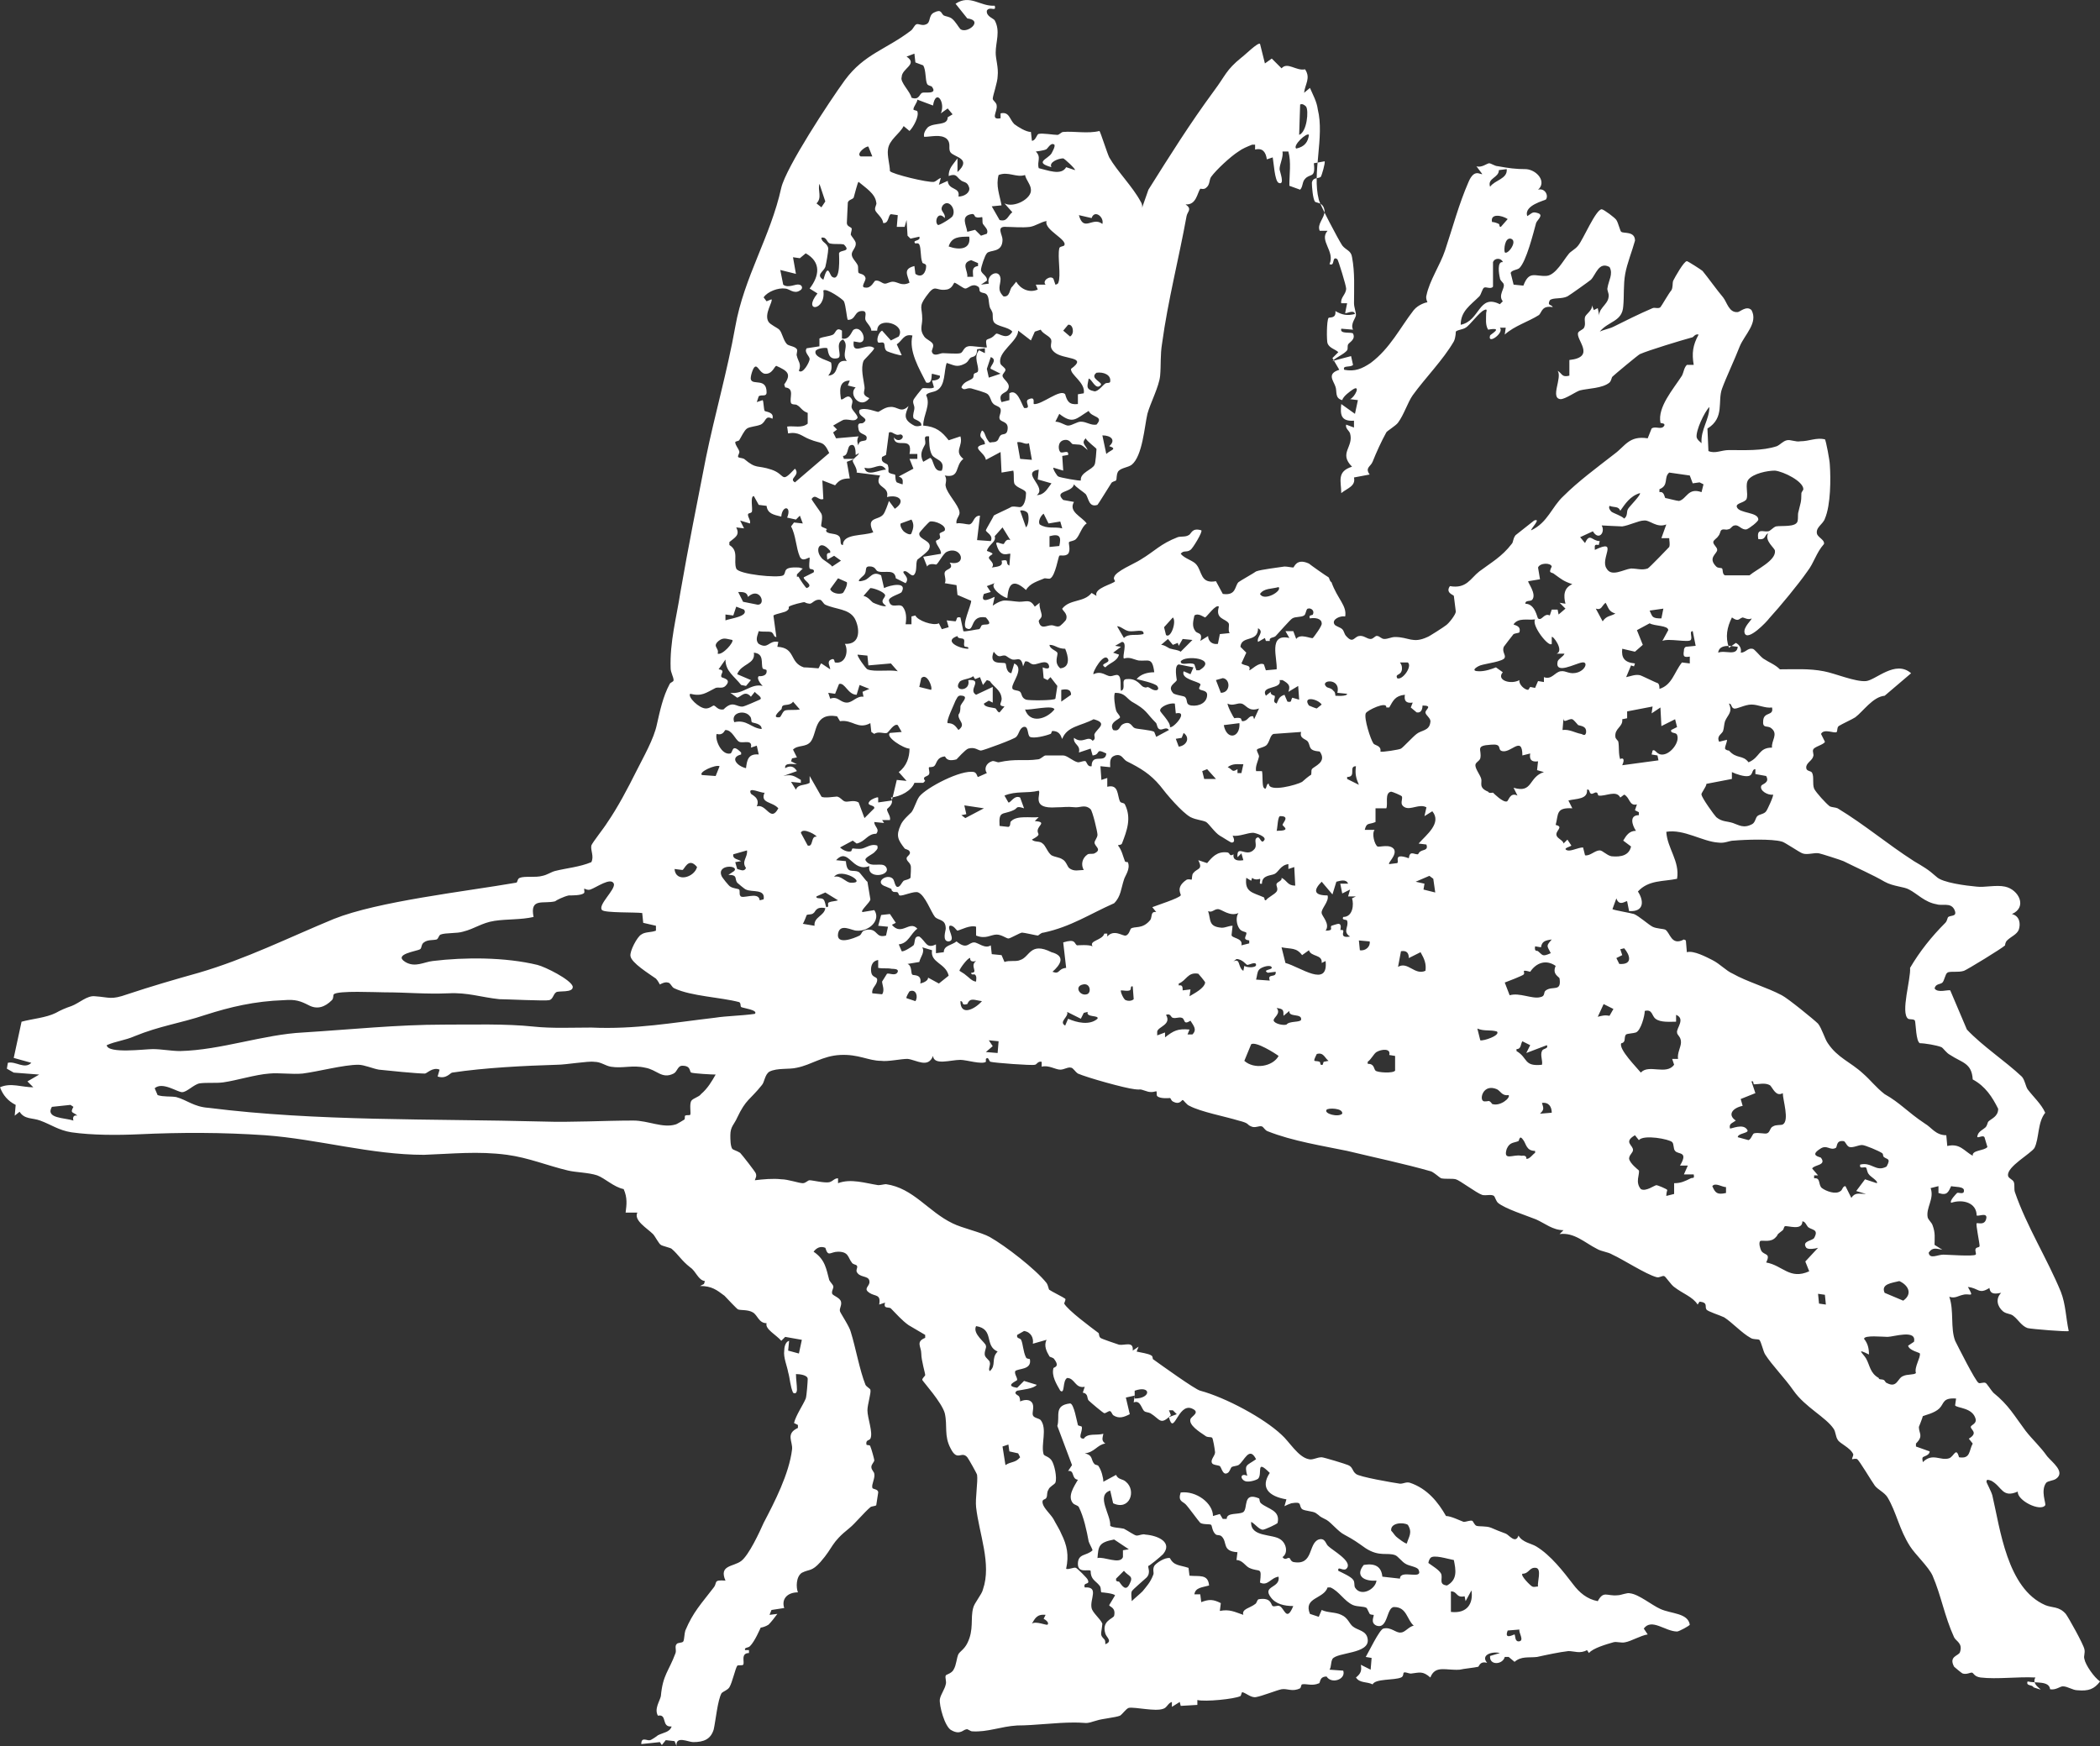 <?xml version="1.0" encoding="UTF-8"?>
<svg id="_レイヤー_2" data-name="レイヤー 2" xmlns="http://www.w3.org/2000/svg" viewBox="0 0 214.5 178.38">
  <rect x="0" y="0" width="214.5" height="178.38" fill="#333333" stroke="none"/>
  <defs>
    <style>
      .cls-1 {
        fill: #fff;
      }
    </style>
  </defs>
  <g id="_レイヤー_1-2" data-name="レイヤー 1">
    <path class="cls-1" d="M93.1,9.98c.8.3.8-.4,1.1-.5.2-.1,1.6.2,1-.6,0-.1-.4-.1-.5-.3-.2-.4-.1-1.4-.4-1.9l-.8-.3-.1-.9-.8.3c1.2.8-.5,1.2-.5,2.1-.2.5.9,1.5,1,2.1M132.8,10.68l-.1,3.1c.8-.3,1-2.5.7-2.9-.2-.2-.4-.3-.6-.2M88.7,14.98c-.2-.1-1.3.7-.8,1h1.2l-.4-1ZM132.4,15.18c.9-.2,1.2-.7,1.3-1.4-.2-.3-1.7,1.1-1.3,1.4M106.1,17.18c.9.2,2.3.8,2.8-.1l.9.3c.1-.1-1.1-1.2-1.2-1.2-.5,0-1.5.4-1.2.9-1.8-.5-.4-.8,0-1.4.1-.2.4-.7.3-.9-.4-.3-.7.5-.9.5-.2.1-1,.2-1,.2.6.6.1,1,.3,1.7M97.9,20.08c.6,0,1.2-.4,1.1-.9-.2-.7-.6-.5-.9-.8-.4-.3-.4-.7-1.2-.4,0-.8.4-1.1.9-1.8v1.4c1.5-1.4-.3-1.5-.7-2-.3-.4.1-.9-.4-1.4-.6-.5-1.6-.2-2.3-.2-.1-.3.1-.7.4-1,.7-.5,2-.1,2-1l.5-.3-.5-.6-.7.5c.5-1.1-.5-2.6-.8-.8l-1.6-.6c0,.3-.4.7-.4,1,0,.1.4.1.4.2.2.5-.4,1.6-.8,2l-.6-.5c-.4.8-1.5,1.4-1.6,2.4-.1.6.2,1.6.2,2.2.2.3,3.9,1.2,4.5,1.1.3-.1.4-.3.7-.4l-.2.7.9-.4c.1,1,1.3.6,1.1,1.6M83.7,18.78c-.2.7.3,1.4-.3,2l.5.4.4-.6-.6-1.8ZM153.1,17.38c0,.8-1.2.8-.9,1.7.5-.7,1.8-.8,1.7-1.8l-.8.1ZM102.1,22.48c.8.2.8-.4,1.3-.8l-.8-.9c1,.5,2.8-.5,2.7-1.4,0-.5-.5-1-.6-1.5-.9.3-1.7-.4-2.7,0-.3,1.1.1,2,.3,3.1l-1,.1.8,1.4ZM95.8,22.98c.1.1,1.4-.7,1.5-.9.4-.7-.4-1.8-1-1.1-.4.6.3.7.2,1.3-.7-.8-1.1.4-.7.7M110.2,21.98c.5,1.8,1.4.1,2.4.9.2-.7-.8-1.5-1.1-.6l-1.3-.3ZM99.6,23.48l.6.6.6-.2c.2-.4-.2-.7-.4-1-.1-.2,0-.7-.1-.7s-.4.1-.6,0c-.2,0-.1-.4-.5-.3-1.1.2-.5,1.1-.4,1.8l.8-.2ZM96.9,25.18c1.1.4,2.3.3,2.1-1-1,0-1.8,0-2.1,1M153.1,22.88c.1.1,0,.3.2.3l.7-.8c-.6-.4-1.8-.6-1.6.3.2,0,.5.1.7.2M83.9,24.28c0,.5.6.5.7,1.1,0,.4-.2,1.5-.3,1.9-.2.5-1,.8-.2,1.3.5-1.8.6-.5.9-.3.9.6.7-2.2.7-2.4.1-.4,1.3-.1.5-.9-.4-.1-.9,0-1.4-.1-.4-.1-.3-.7-.9-.6M153.7,25.78c.3.3,1.4-1.2.6-1.4-.6-.1-.7,1.1-.6,1.4M98.8,28.28h.6c0-.5-.2-1,.5-1.1v-.3l-.7-.3c-1.1.3-.3,1.1-.4,1.7M87.7,27.88c.1.1.6.1.7.5.1.3-.6,1,0,1,.6.1.9-.7,1-.7.4-.1.7.3,1,.3.2,0,.5-.2.8-.2.5,0,.9.5,1.7.1-.2-.8-.7-1.4.5-1.7l.1.8c.7.5,1.1-.2,1.1-.8,0-.3-.4-.2-.4-.4-.2-.5-.1-1.4-.3-1.8-.1-.2-.4-.1-.4-.1-.4-.4.6-.2.4-.7l-.9.2-.3-.3-.1-1.6-.2.7h-.8l.1-1.2-.7-.1c-.3.1-.2,1-.8.9,0-.5-.7-1-.8-1.3-.1-.3.2-.6.1-.8-.1-.9-1.1-1.5-1.8-2.1-.1,0-.4,1.3-.5,1.6-.1.2-.5.2-.6.5,0,.1-.1,1.9-.1,2.1,0,.4.5.4.5.6s-.1.4-.1.6c.1.2.4.5.5.8.1.5-.4.8-.4,1.2s.4.7.6,1.1c.1.2,0,.6.1.8M103.8,28.78c.4.7,1.3,1.2,2.2.8l-.2-.5h1c-.4-.4.5-1,.8-.6l.2.6c.1,0,.3-.1.3-.2.3-.7-.1-2.7.1-3.5,0-.2.4-.2.5-.3.4-.6-2.1-1.6-1.8-2.5-.6.1-1.1.5-1.7.6-.8.1-1.8,0-2.4,0-1.1-.1-.4.8-.4,1.3,0,1.4-1.3,1-1.6,1.4-.2.2-.6,1.4-.6,1.7,0,.4.7.6.6,1.1l-.6.4.8-.1c-.3-.9,1.1-1.6,1.2-.5,0,.7-.4,1.1.3,1.8.7.1.6-.8.9-1l.4-.5ZM109.3,34.38c.5-.3.3-1.3-.2-1.2l-.5.6.7.6ZM149.2,33.18c2-.4,1.8-3.2,4-2.1l.3-.3c-.5-.6.2-1.3.1-1.7,0-.2-.4-.4-.4-.7-.1-.4-.3-1.7.3-1.6-.1-.4-.8-.5-1,0v2.5c-.2.3-.7,0-.9.1s-.3.7-.5.9c-.9.9-1.9,1.5-1.9,2.9M94.6,30.28c-.8,1.1-.4,1.1-.4,2.3,0,.7-.3,1.1.2,1.8.2.3.8.5.9.8s-.2.6-.1.8c.2.5.8.1,1.1.1.4,0,1.5.1,1.8,0s.3-.6.8-.7c.3-.1,1.8.2,1.9.1-.2-1,0-.7.5-1,.2-.1.4-.4.5-.4.3,0,1.1.7,1.6-.2-.4-.5-1.6-.5-1.9-1-.2-.4,0-.8-.2-1.1-.1-.3-.2-.1-.3-1-.1-1.1-.6-.7-.9-1-.1-.1,0-.4-.2-.5-.6-.4-1,.2-1.3.2-.2,0-.8-.5-1.1-.6-.1,0-.2.6-.8.7-1.2.2-1.1-.7-2.1.7M84.6,38.38c1.3-.1.5-1.7,1.9-1.5-.6-.7.3-1.6-.4-2.2-.9.4,0,1.7-.5,1.9-1.1.3-1-.9-1.1-1s-1.1,0-1.2.3c-.2.7,1.6,1,1.6,1.2.1.6,0,.9-.3,1.3M101,38.58l1.2-.4-1-.5c-.2-.2.8-.9,0-1.2l-.4,1.2.2.9ZM111.2,38.68c-.1.7-.4,1.1.6,1.3.4,0,.8-.6,1.1-.8.1-.1.5,0,.5-.2.1-.7-.7-1-1.4-.9-.8.6.8,1,.4,1.3-.5.5-.9-.7-1.2-.7M104.6,41.68c.9.1-.1-.7.5-.9.7-.3.4.4.5.5.8.1,2.7-1.6,3.2-1,.2.7.4,1.1,1.3,1v-1l.6-.1c.2-1.1-1.4-1.9-1.3-2.5,1.8-1.3-.8-.9-1.7-1.7-.7-.6-.1-1-.4-1.4-.2-.3-.8-.5-1-.9l-.6.2-.4.9-1.3-1c0,1.1-2.2,2.2-1.8,3.4.1.2.5.4.5.6s-.3.4-.3.6c0,.4,1,.8.5,1.5-.2.3-1,.3-.6,1.2l.8-.2v-.7c.8-.5,1.2,1,1.5,1.5M107.8,43.08c.5,0,1,.4,1.3.4.4,0,.9-.4,1.3-.4.6,0,1,.4,1.6.3.8-.9-.5-.7-.8-1.4-1.3.8-1.6,1.4-3,.3l-.4.8ZM112.6,44.48l.4,1.9c.4-.4,1.2-.5.3-.8.7-.6.2-1.1-.7-1.1M104.2,46.88l1.2.1-.3-1.7c-.4.2-.7-.2-1.2-.1l.3,1.7ZM88.3,47.78c.2,1,1.5.2,2.2.2-.6-.9-1.2.1-2.2-.2M94.3,47.18l.7-.4c.4.1.3,1.5,1.2,1.3.4-1.1-.7-1.1-1-1.6s-.3-1.4-.3-1.9c-.7-.1-.3.4-.4.8-.3.6-.6,1-.2,1.8M81.2,47.88c.6.7-.7,1,0,1.4l3.5-3c-.6-1.3-.8-.9-2-1.4-.8-.3-1.1-.8-2.2-.6l-.1-.7c.7-.1,1.5.2,2.1-.3v-1.1c-.6-.2-.7-.6-1.1-.8-.1-.1-.5,0-.6-.2-.2-.5.4-1.5-.6-1.6l-.1-.3c.8-1.1.3-1.4-.8-1.9-.2,0-.4.9-1.2.8-.5-.1-.7-.9-1-.7-.2.1-.5,1.1-.4,1.3.2.6,1.6-.2,1.6,1.3,0,.5-.5.2-.8.4l-.2.6.6-.2c.1.1.1.9.2,1.1.1.1,1,.1.8.8-.8-.4-.6.3-1.2.6-.5.2-1.1.2-1.4.4-.3.2-.6.9-.8,1.2-.1.1-.4.1-.4.2,0,.3.3.6.4.9.1.2-.2.5-.1.6,0,.1.4.1.6.2,1.3,1.1,1.3.6,2.8,1.1,1.5.5.9,1.5,2.4-.1M174.6,41.58c-.5.5-1.4,2.4-1.3,3.1.1.3.3.4.5.6-.1-1.4.8-2.4.8-3.7M91.6,49.28s.5.2.6.2c0-.4.1-.6-.4-.8l1.5-.8-.4-1h.8v-.5h-.8c.4-2-1.5-.4-1.6-1.7.5.7,1.3-.1.7-.3-.1,0-.3.1-.5,0-.3-.1-.4-.3-.7-.2l-.3,2.3-.4.2c-.2.7.6.6.6.9.2.6-.3.7.7.9.1,0,0,.6.2.8M108.1,48.68c.1.1,2.3.5,2.3.4-.1-.8,1.2-1.1,1.4-1.6.1-.1.2-1.5.2-1.6s-1-.8-1.1-1.1c-.5.5,0,.7.2,1.2-.8-.7-.6-.5-1.5-.6-.2,0-.3-.6-1-.4-.6.2-.5,1-.3,1.2s.9-.3.8.3l-.6.1.1,1.5-1-.3c-.1.1.4.9.5.9M105.9,50.58c.8,0,1.1-.7,1.5-1.2l-1.4-.4.1-1c-1.9.3.9,1.8-.2,2.6M104.2,52.18l.6,1.7c.3-.3.3-1.1.2-1.4-.1-.3-.7-.4-.8-.3M92.3,54.28c.1.1.7.5.8.2.2-.5.3-.9,0-1.4l-1.1.4c-.1.2.1.6.3.8M107.1,53.48l-.5-1c-.3.2-.6.8-.4,1.1.8.5,1.5.2,2.3.4l-.2-.7-1.2.2ZM170.1,50.88c.1,0,1.2.3,1.4.3.8-.2.9-1.4,2.3-.9l.2-.8-.4-.2-.7.1-.3-.8-2.1-.3c-.6.5,0,1.3-1,1.7v.3c.5-.1.5.5.6.6M84.5,54.38c.3.2.9.1,1.2.4.3.3,0,.9.4.9,0-1.2,2.1-.9,3.1-1.3-.8-1.6.5-1.2,1-1.8.2-.2.5-1.1.6-1.4l.6.8c1.2-.8.4-1.5-.8-1.2.3-1.2-1.4-.9-.7-2.2l-2.4-.3c.1-.4-.4-1-.4-1.2.1-.3.5-.5.6-.7.1-.3-.2-.8.1-1.2.2-.2.7-.1.7-.3.2-.6-.7-.4-.8-1-.2-.9.3-.5.5-.7.7-.5-.7-.6-.4-1.3.6-.3,1.7.2,1.9.2.1,0,.7-.5,1.2-.5.8-.1,1.1.7,1.9-.1-.3.8-.6,1.3.4,1.9.3.2.5.2.9.1.1-.5-.8-.6-.8-.8-.1-.3.1-.7.1-1s-.2-.5-.1-.8c0-.1.8-1.1.9-1.2.2-.1.9.1,1.2-.1l-.2-.7c.3,0,.9-.1.8-.5l-.8-.2c-.1.1.1,1.1-.6.9-.7-1.4-1.8-3.2-1.4-4.8-.9-.2-1,.5-1.6.9l.5,1.1c-.1.1-1.3-.3-1.5-.4-.3-.2-.2-.6-.3-.8-.1-.2-.5,0-.6-.1-.2-.2,0-1,.4-1.2l.9,1,.8-.4c.8-1.3-2.2-2.1-2.2-.6h-.6c0-.4-.5-.8-.6-1.1-.1-.3.2-.8-.2-.9-1-.1-.7.9-1.6.9-.1-.1-.2-1.5-.4-1.9-.1-.2-1.8-1.4-2.1-1.1.3,2.1-2.2,2.3-.6.3l-.8-.5c1-1.3,1.2-2.7-.4-3.6l-.6.5-.7-.1.3,1.7-1.6-.4.3,1.5c.5.4,1.3-.1,1.6,0,.3,0,.5.4.1.6-.6.4-1.1-.2-1.5-.2-.7-.1-1.8.3-2.2.9l.3.4.5-.2c.2.2-.8,1.5-.3,2.3.2.3.9.6,1.1.8.3.3.4,1.1.8,1.5.3.2.8.2,1,.5.1.2-.1.5,0,.7.1.5.5.8.2,1.5.4.4,1.1-.9,1.1-1.2s-.6-.7-.3-1.1l1.3-.2v-.8c.4-.2,1-.2,1.4-.4.3-.2.3-.8.9-.4v.8c.8.2,1-.8,1.2-.9.8-.5,1.5,1.3.6,1.3l-.6-.1c-.2,1.6,1.4,0,2.1.7-.1.3-1.1,1.2-1.1,1.3-.3.8,0,1.8.1,2.6.1.5-.4.8.5,1.2-.9,1.2-2.2-.4-1.4-1.1l-.8-.2.2-.5c-1.2,0-1,1.2-.9,1.9.2.2.7-.7,1.1,0,.2.3-.1.6,0,.9s.6.7.6,1c-.3.5-.8.1-1.4.2-.1,0-1.1.6-1.1.6l.4.4-.4.3.3.6,2.3-.2c-.5.8.7,1.5-.3,1.9,0-.3,0-1.2-.5-1-.4.1-.2,1.1-.8,1.1l.1.3h1.1l-.8.3.3,1.7c-.8,0-1.1.2-1.5.7l-1.3-.5.1,1.9c-.5.2-.8-.6-1.2,0,0,.1.9,1.3,1,1.5.2.4-.1,1.2,0,1.3.1.1.5.2.6.3-.2,0-.1.3,0,.3M99.8,55.18l1.4.1c.3-.6-.5-.9-.5-1.1,0-.1.8-1.4.8-1.5.1-.1,1.7-.8,1.8-.9.4-.1.8.1,1,0,.4-.2.5-1,.5-1.4s-1-.5-1.2-1c-.1-.4,0-.9-.1-1.3l-1.2.2-.1-2.1-1.5.8c-.1-.8-1.7-1.3-.1-1.6,0-.7-.8-.5-.3-1.4.3.1.3.6.6,1,.1.1.1.3.4.2.8,0,.6-.4.9-.7.2-.2.6,0,.7-.5.2-1-.7-.8-.8-1.2-.1-.3.2-.6.1-1-.1-.3-.6-.3-.8-.6-.2-.2-.2-.6-.5-.9-.2-.2-1.4-.5-1.7-.6-.5-.1-.7.3-1-.1.2-.6.9-.7,1.1-.9.2-.1.1-.4.2-.5s.4-.1.4-.3c.1-.5-.5-1.4.1-2.1l.6.3v-.5l-.8.1c0,.9-.5.7-.7.9-.2.2-.2.4-.6.6-.8.4-1.1.1-1.8-.1-.3.8-.1,2.3-1,2.8-.3.2-1,.2-1.1.5.5,1-.3,2-.3,3.1,1.3.1,1.9.6,2.6,1.5l1.2-.4c.3,1-.7,1.5.3,2.3-.9.7-.3,2-1.9,1.7.3.4,0,.9.1,1.1.1.7,1.3,1.9,1.4,2.6.1.4-.4.7-.3,1.2.4-.1,1,.1,1.3.1.5-.1.4-.9,1.1-.9l-.3,2.5ZM164.6,52.28c.3.2,1,.4,1.3.7.4-.3.2-.7.4-1,.1-.2,1.4-1.5,1.2-1.6-1,.3-1.5,1.1-2,1.8-.2-.5-.6-.3-1.1-.5-.1.2,0,.4.2.6M107.2,55.88l1-.1c.2-.9.1-1.3-1-1v1.1ZM83.9,56.98c.1.2.9.6,1.1.9l.9-.6-.7-.5-.7.4c0-.4-.2-.7.3-.7v-.2c-1.1-1.3-1.6-.1-.9.7M101.3,57.98c.6-.1,1.2-.1,1-.7.9-.2.3.3.8.5l.1-1.2c-.2-.1-1,.5-1.4-.9-.2-.5.4-.1.7-.1.1,0,.2-.6.7-.4l-.8-1.3-.8.9c.2.6-.6.8-.8,1.5,1.1.4.3.3.2.7,0,.2.7.6.3,1M81.6,58.98c.1.2.7,1.1.8,1.1.8-.3-.4-.8-.3-1.1l1-.5c.2-.4-.4-.3-.4-.4-.1-.3,0-.7,0-1.1-.1-.1-.7.5-1-.1-.4-.9-.4-2.2-.9-3.1l.3-.4.9.1-.3-.8-.4.4-.9-.2c.5-1.2-.5-1.3-.6-.1-.8-.2-1.4-.3-1.5-1.1l-.8-.1-.5-.9c-.4,0-.1,1.3-.2,1.6-.1.2-.4.1-.4.3,0,.3.3.6.2.9l-1-.3.4.8-.8-.1c.4.8-.1,1-.7,1.5v.3c1,.6.4,1.6.7,2.4.2.6,4.3,1,4.8.7.4-.3-.2-.9,1.6-.8.1,0,.3.1.4.1l-.6.6v.3c0-.1.2-.1.2,0M86.1,60.58c.1-.1.5-.8.4-1.1l-.9-.4-.8,1.1c.1.4.9.6,1.3.4M75.9,61.48l1.5.3c.9,0,.2-1.9-1-.8-.1-.5-.5-.5-1-.5l.5,1ZM89.2,61.58c.2.1,1.2.5,1.3.3-.8-.5,0-.8-.1-1.1-.1-.3-1.1-.7-1.5-.7l-.7.8c.5.1.8.6,1,.7M162.9,56.18c2.5-1.2.5.9,1.2,1.9.5.9,1.7.1,2.5,0,.6,0,1.1.2,1.7,0,.2-.1,2.1-2.1,2.2-2.2.1-.3,0-.6,0-.9h-.8l.5-1.4c-1,.4-1.7-.5-2.3-.4-.5,0-1.5.5-2.2.6-.3,0-2-.1-2.1-.1.4.7-.3,1.6-.9.6l-1.3.6.5.6c.5-1.1.7-.2,1.5-.2l-.1.4c-.5-.1-.4.1-.4.5M74.1,63.38c.5-.2,2.4-.4,1.9-1.1l-.8-.3-.3.9-.8-.1v.6ZM130.6,59.98c-.7.2-1.5.1-1.9.7.4.8,2.3-.3,1.9-.7M175.9,58.08c.1.1,0,.6.3.7h2.5c.7-.6,2.7-1.5,2.6-2.5,0-.3-1.1-1-.7-1.8-.4.2-.2.7-1,.6-.2-1.2.5-.7,1-.8.2,0,.5-.4.8-.5.6-.1,2,.1,2.2-.5.1-.4,0-.7.1-1,.2-.9.3-.9.3-1.9,0-.1.2-.3.2-.4,0-.8-2-1.8-2.9-1.9-.8,0-2.2.3-2.7.9-.4.5,0,1.4-.2,2-.2.4-1.1.4-1,.8.2.7,2.2.5,2.2,1.3,0,.2-.9.9-1.2,1-.5.1-.8-.5-1.2-.4-.3,0-.4.4-.7.4-.2.1-.5-.1-.7.1-.1.1-.1.4-.3.6-.1.2-.5.4-.5.6,0,.3.4.5.4.8,0,.4-1,.8-.1,1.7.2.2.5.1.6.2M98.4,64.48c.1.1,1.4-.2,1.6-.2.2-.1.2-.4.3-.4.2-.2,1.3.2.4-.8-1.7-.3-1.1,1.6-2,1.1-.5-.3.5-2.3.5-2.8l-1.4-.6-.1-1-1.2-.2c.2-.3-.1-.9,0-1.1.1-.4,1-.3.5-1,1.9.4,1.2-1.8-.3-1.1-.4.2-.9,1.3-1.1,1.3,0,0-.7-.2-.9.2l-.4-1,1.8-.3c.1-.4-.5-.9-.5-1.3,0-.1.3-.1.4-.3.1-.1-.1-.4,0-.5s.5-.2.5-.3c.2-.5-1-1-1.5-.9-.1,0-1.1,1.1-1.1,1.2-.1.7,1.4.7,1,1.6-.1.3-1.1,1-1.2,1.1-.2.4,0,1.1-.3,1.5s-.7-.5-1.1-.3c-.2.2.7.6.2,1.2l-1-.5c-.1-1-1.1-.5-1.8-.7-.3-.1-.2-.4-.7-.5-.8-.1-.4.4-.7.8,0,.1-1.3,1,0,.6.6-.2.8-1,1.7-.5l.3,1.3c.6-.3,2.4-.7,1.8.4-.1.2-1.4.5-1.3.9.2.9,1,.2,1.4.6.4.5.4,1.2.3,1.8h.6v-.8l.4-.1c.2.5,1.8,1.1,2.4.8l.3.6.7-.2-.2-.7.9.1c.2-.2,0-.5.5-.4l.3,1.4ZM73.3,66.78c.5.2,1.7-1.2,1.5-1.4-.6-.1-.9-.3-1.4.1-.7.6.1.7-.1,1.3M119.1,64.88c.5.4,1.1-1.4.7-1.8l-.9,1,.2.8ZM157.1,63.18c.4.3.6-.6,1.2-.3l.2-.6h.6l.1.5.7-.6-.6-.6.6.1c-.2-.8-.2-1.6.7-2-.9-.3-1.1-.5-1.8-1-.3-.3-.7,0-.3-.8-.1-.4-1.2-.4-1.4.1l.2,1.2-1.2.2c-.1.1.9,1.3.4,1.9-.2.2-.7,0-.7.4,1,0,1.2,1.4,1.3,1.5M114.1,63.98l.7,1.2c.5-.5,1.2-.2,2-.4.1-.6-.9-.2-1.5-.3-.5-.1-.8-.5-1.2-.5M97.8,64.98c-1.5.5.2,1.3,1.1,1.3.1-.3-.4-.1-.4-.3-.1-.2.1-.6-.1-.7-.1-.1-.6,0-.6-.3M168.8,62.98c.2.2.6.2.9.2l.2-1-1.4.2s.2.5.3.6M163,62.18l.7,1.3c.4-.6.8-.5,1.3-.8-.7-.2-.7-.6-1-1.1-.4.3-.4.8-1,.6M123.4,64.98c0,.5.4.9,1,.8l.2-1,1-.1c-.2-.3,0-.8-.1-1-.3-.5-1.4-.4-1-1.7-.3-.3-1.2,1-1.4,1.1-.1,0-.7-.5-1.1-.2-.1.5-.3,1.1.1,1.6.2.3.8.1.5,1l.8-.5ZM137.4,62.98c-.5-.1-1.4.3-1.1.8.1.2.6.3.8.5s.2.5.4.7c.7.8.8.1,1.3,0s.8.3,1.2.3c.3,0,.5-.4.7-.3.2,0,.4.3.7.3.4,0,.7-.2,1.1-.2,1.4,0,1.8.7,3.3,0,.1,0,1.8-1.1,1.9-1.2.3-.2,1-1.1,1-1.4,0-.1-.2-1.5-.2-1.6s-.9-.3-.4-1c1.7.3,2.1-.8,3-1.5,1.2-.9,2.3-1.5,3.3-2.8.2-.2.1-.5.4-.9.1-.1,1.8-1.4,1.9-1.5.8-.3-.4.9-.3,1,1.7-.8,2.1-2.4,3.3-3.5,1.5-1.5,3.4-2.9,5.2-4.3,1.1-.8,1.5-1.9,3.4-1.6l.4-1c.4-.3,1,.2,1.3-.3.1-.3-.4-.2-.4-.3-.3-1.6,1.3-3.4,2.2-4.8.2-.4.2-.8.5-1.1h.7c-.2-1.2-.1-2,.5-3.1-.4-.1-.5.3-.7.3-1.1.3-4.4,1.3-5.3,1.7-.2.1-2.6,2.1-2.8,2.3-.1.1-.1.4-.3.6-.7.6-2.2.6-3,.8-.4.1-1.5.9-2,.9-1.1-.1.2-2.2-.3-2.9.5.3.4.7,1.2.5v-1.6c2.8-.3.6-2.1.9-2.8.1-.2.5-.3.6-.5.2-.4,0-.7.1-1.1.1-.3.8-.7.7-1.2l.2.5.4-.2.2,1c-.3-.9.8-1.3.9-2.1.1-.4-.2-.7-.1-1,.1-.7.6-1.4.2-2.1-1.1-.6-1.4.8-1.9,1.3-.1.1-2.2,1.6-2.4,1.7-.6.3-1.5.1-1.8.4-.3.6.2.4.3.7-1.1-.2-1.1.5-1.4.8-1.1.7-2.5,1.1-3.5,2l.1-.7h-.6c.5.5-1.3,1.8-1,.8,0-.1,1.5-.9-.2-.6-.3-.5-.2-1.1-.2-1.7,0-.1.2-.5-.2-.3-.5.2-1.5,1.6-1.9,1.8-.3.2-.8.2-1,.4,0,0,0,.6-.2,1-1.1,1.9-2.9,3.7-4.2,5.5-.5.7-.9,2-1.5,2.8-.2.3-1.2.9-1.2,1-.5.9-1,2-1.4,3-.2.5-.8.6-.3,1.3l-1.6.3c.2.9-.7,1.1-1.3,1.6,0-1.2-.5-2.2,1.1-2.7-1.4-1.4.2-2-.2-3.4-.1-.3-.5-.5-.4-.9l.8.3v-.7c-1.4.1-1.4-.7-1.3-1.7l1.4,1,.3-1.4-.8-.1c.5-.2,1.1-1.5.3-1-.3.2-1,.7-1.1,1.1-.8-.2-.5-.9-.7-1.4-.2-.6-.9-1.3.4-1.7l-.7-1.2.6-.6c-.3-.3-.9-.4-1.1-.9-.1-.3-.1-2.3.1-2.6.1-.1.8.1.7-.7.7.4,1.2.5,2,.3-.1-.5-.9,0-1-.1l.2-1h-.6c-.1-.6.5-.9.5-1.5,0-.3-.8-2.9-.9-3-.6-.4-.2.8-.8.5.6-1.3-1.1-2.4-.2-3.4h-.8c-.3-.7.5-1.3.5-2-.1-1-.9-.8-1-1-.2-.3-.3-1.5-.3-1.9.1-.6.6-.4.9-.6.1-.1.5-1.5.4-1.6l-1.1.2c.2,1.6-.4,1-.9,1.6-.3.3-.2.8-.5,1.1l-1.1-.4c0-1.2.2-2.4-.1-3.5h-.6c.1.6-.3,1.3-.3,1.8,0,.2.6,1.7-.1,1.4-.4-.2-.5-2.1-.6-2.6l-.6.2c-.1-.7-.4-1.2-1.2-1v-.5h-.3c-.5.2-1,.4-1.4.7-.8.5-2.3,1.9-2.8,2.6-.2.3-.1.8-.5,1.1-.2.2-.5.1-.6.1-.3.4-.4,1.7-1.5,1.6.7.5.2.7.1,1.2-.8,4.4-1.9,8.6-2.5,13-.2,1.2-.1,2.2-.2,3.3-.1,1.1-1,2.8-1.3,3.9-.3,1.3-.5,4.3-1.6,5.2-.4.3-1.1.3-1.4.7-.2.4-.1.7-.2.9-.1.1-.4.1-.5.3-.2.3-1.3,2.1-1.4,2.2-.9.3-.9-.7-1.2-1.1-.2-.2-1-.7-1.2-1-.2.9-2.1.6-1.1,1.6l1.1.2c-.6,1,.8,1.5,1.3,2.2-.5.3-.7,1.2-1.1,1.6-.2.2-.6.2-.7.3-.1.1.2.8-.1,1.2-.3.3-.8.1-.9.2-.1.1-.4,2-.9,2.3-.1.1-.4,0-.6,0-.7.3-1.5.5-1.9,1.2-1.2-1.1-1.8-.8-1.9.8-.2.1-1.9-1-1.3-1.5l-.8.3.4.6-.7.2c-.5,1.2,1,.3,1.1.3l-.2.9c.3-.2.6-.4,1-.5.3-.1,1.4.1,1.7.1.8,0,1.1-.3,1.6.5l.5-.4c-.1.4.2,1,.2,1.3s-.3.4-.3.6c.2.9.8.4,1.3.4.3,0,.5.2.8.1.1,0,.7-.6.7-.7.2-.6-.4-.9-.4-1.1.8-1,2.2-.6,3-1.6l.5.3c-.3-.8,1.7-1.2,1.9-1.5,0,0-.2-.3-.1-.4.1-.6,2.1-1.4,2.7-1.8,1.5-.9,2-1.6,3.8-2.3.3-.1.8,0,1.1-.2.3-.1.3-.8,1.3-.5.2.1-.9,1.9-1.1,2-.4.3-.7,0-1,.4.4.5,1.3.7,1.6,1.1.6.7.4,2,2,1.7l.7,1.3c1.4.2,1.2-.8,1.6-1.2.1-.1,1.7-1,1.8-1.1.5-.2,2.3-.4,2.9-.5.3,0,.7.1.9.1.1,0,.3-1,1.6-.4.1.1,1.8,1.3,2,1.4.1.1.1.4.3.5.6,1.7,1.6,2.4,1.4,3.5M119.6,66.28c.3.1.7.1,1,.3l1.2-1.2-1-.1-.4.7-.1-.3-.5.2-.5-.6-.7.6c.4,0,.8.4,1,.4M83.6,68.28c.1-.1.2-.5.3-.5l.9.6c0-.3-.4-.8.1-1,.4-.2.3.3.4.3,1.1.2,1.4-1.2,1-1.9,1.7.1,1.5-1.7,1-2.6-.6-1-1.9-.9-3-1.4-.2-.1-.3-.4-.5-.5-.6-.1-.8.4-1.1.4-.8-.1-.1-.3-1.3,0-1.4.4-.5.3-1,.7-.2.2-1.1.3-1.4.5l.3,2.2c-.3,0-.2-.3-.5-.5-.3-.1-.9,0-1.3-.1-.1.4-.4.9,0,1.3,1,.6,1-.4,2-.2l-.1.5c1.9.1,1.2,1.6,2.7,2.1.4,0,1.4.1,1.5.1M87.6,66.88c-.1.1.8,1.4,1,1.5.7.3,2.3,0,3.1.2l-.7-.8-2.3.2-.1-1-1-.1ZM108.3,68.28c1.1-.1.8-1.3.5-2-.8,0-1-.4-1.6-.4,0,.4.7.6.8.8.1.3-.4,1,.3,1.6M122.2,68.48h.3c2-1.2-1.5-1.6-1.9-.9,0,.5,1,0,1.4.3l.2.6ZM129.1,67.88l.2.6,1.1-.1c.1-1.1-.9-3.7,1.3-3.2l-.4-.7h.8l.3.8c.4-.6,1.5,0,1.7-.1.1-.1,1-1.3.9-1.5,0-.5-.7-.6-1.2-.5-.2-.4.3-.3.3-.4.2-.4-.2-.7-.5-.6-.2,0-.2.6-.4.7-.3.2-.9.1-1.2.3-.2.1-1.5,1.6-1.7,1.8-.2.2-.7.1-.6.5h-.4l-.1-.3-.7.4c-.2-.5.7-1,0-1.4,0,1.5-1.7.7-1.8,1.9l.6.6-.5,1.1c.4.3,1,.1.8.7.2,0,1-.9,1.5-.6M175.5,66.68c.7-.3,1.9.4,2-.6-.7-.1-1.9-.3-2,.6M93.9,70.18l1.2.3c.2-.2-.4-1.8-1-1.2l-.2.9ZM84.6,70.78l.2.6c.8-.3,1,.4,1.7.4.6,0,1-.7,1.7-.6l-.1-.5.7-.3-1-.4-.3,1c-.9,0-1.2-1.3-1.8-1.1l-.4,1-.7-.1ZM142.7,69.28c.5.3,1.6-1.2,1.1-1.6h-.8c.2.3.2.4.2.7-.1.7-.7.4-.5.9M70.5,70.88c-.3.3.9,1.5,1.6,1.5.4,0,.7-.3.8-.3.2,0,.4.5,1,.4,1-1,1.3-.2,2-.3.1,0,1.5-.6,1.7-.7.4-.2-.4-.6-.5-.8l-.4.5c-.6-.7-1,0-1.4.1l-.7-.5c1.3.2,2.1-1,3.3-.7,0,0-.7-.7-.4-1,0,0,.9.1.8-.6,0-.1-.4-.1-.4-.2-.2-.5.2-1.5-.9-1.6.2,1.2-1.3,1.1-1.7,2.2l1.4.6-.5.6-.5-.1c-.7-.9-1.6-1.4-1.6-2.6l-.7,1c.8.1.1.5.3.8.1.1,1.1.2.4.9-.3.3-.7.1-1,.2-1,.5-1.4.9-2.6.6M117.6,70.38c.5.3.9.1.6-.3-.3-.3-1.7-.6-2.1-.7.4-.5,1.1-.7,1.8-.7-.2-1.6-.6-1.1-1.6-1.2-.5-.1-.9-.4-1.5-.2-.2-.2.4-1.7-.2-1.7l-.7.4.6.1-.8.6.6.2c-.2.7-.9.8-1.4,1.3-.7-.4.5-.4.3-.8-.4-.9-1.7,1.4-1.5,1.5.8-.4,1.3.2,1.7.2.3,0,.6-.2.8-.1.4.2.2,1.2.3,1.6.6-.2-.1-1.2.6-1.2,1.1-.1,1.4.7,1.7.8.5.2.2-.2.8.2M104.2,70.68c.2.2.1.6.6.8.3.1,2.9.1,3-.1l.2-1.3-.7-.9-.3.3-.4-.2-.1-1.1s.9.4.6-.3c-.3-.5-1.1,0-1.5,0s-.5-.4-.9-.3l-.2.5c-.2-1.1-.6-.6-1.1-.7-.3-.1-.5-.3-.7-.4-.5-.1-.6.4-1.2-.4-.6,1.5,1,1,1.2,1.2.1,0,0,.9.6,1l.3-1c1.1.5-.3,2-.2,2.5,0,.3.6.2.8.4M124.7,70.78c1,0,1-1.4.2-1.5l-.7.2.5,1.3ZM108.4,71.68l1-.7c0-.6-.5-.6-1-.5v1.2ZM79.8,72.48s-1.1.9-.2.8c.2,0,.3-.6.6-.7.4-.1,1,0,1.5-.1l-.7-.8c-.2.4-.9.3-1,.4-.2.1-.1.3-.2.4M136.4,71.08s1.2.1,1.2-.2l-1-.1c.4-1.6-1.9-1.3-1.1-.6.1.1.5.1.7.4.2.1.2.5.2.5M101.7,72.38c.1.1.2.4.4.4l.5-.6c-.8-.1-.2-.4-.3-.9-.1-.8-.8-1.1-1.2-1.7l-.3-.1-.4.5-.3-.8-.5.2-.2-.3c-.3.3-1.2.3-1.4.6-.7,1,1.2,1,.9-.2,1.6-.1-.1,1,.8,1.5l1.7-.8v1.6l-.4-.2-.5.3c0,.4,1,.4,1.2.5M155.2,69.48c-.1.4.5,1,.9,1l.2-.3.5.1.3-.7.6.1v-.5c.8.3,1.1-.5,1.7-.6.6-.1.9.4,1.8.1.8-.3,1-1.1.4-1-.7.1-2.8,1.3-2.5-.1.1-.3.6-.5.7-.8h-.8c.8-.3-.4-1.9-.5-1.7v.7c-.3.4-2.1-1.9-1.7-2.5-.8.1-1.7-.2-2.2.5,0,.1.8.1.6.8,0,.1-.4.1-.6.2-.1.1-1,1.3-1,1.3-.2.5.2.8.1,1.1-.1.4-1.9.6-2.5.8-.5.2-1,.6-.1.6.6,0,1.2-.2,1.7-.4l.7.5c-.7.8.8,1.3,1.7.8M119.8,70.78c.1.2,1,.3,1.2.4.4.3,0,.8.7.9.8.1,1.6-.3,1.6-1.1,0-.5-.7-.4-.8-.6-.1-.1.2-.4.1-.5-.3-.3-2-.5-1.7-1.3l.7.3.3-.7-1.5-.3c-.5.1-.2,1.5-.2,1.6-.1.3-1,.6-.4,1.3M130.2,71.08c.1.3-.3.6.2.8.2-.4.2-.7.8-.9l.3.7c.5.1.3-.1.5-.4l.7.2-.1-1.4-1,.6c.2-.6.1-.8-.6-1.2h-.3c.3,1-2,.5-1.4,1.6l.5-.4c-.1.3.4.4.4.4M166.1,69.18c.5-.1.9-.3,1.4-.2.1,0,1.7.8,1.8.8.2.1.2.4.2.6,1.3-.4,1.5-1.7,2.3-2.7l.8.1v-.7c-.6.1-.7,0-.6-.6,0-.1,0-.3.2-.4l1-.1-.3-1.5c-.4,0,0,.6-.2.9s-2.3-.2-2.9.1l.6-1.1c0-.5-1.4-.4-1.9-.7l-1.3.7.6,1.5-.8.7-1.3-.3c-.1.9.2,1.4,1.3,1.5l-.1.3-.3-.1-.5,1.2ZM75,73.78c1.3-.3,1.7.6,2.8.7,0-.6-.9-.6-1-.7s0-.4-.2-.6c-.5-.7-2-.4-1.6.6M104.7,72.48c.5,1.5,2.2,1,3,0-.1-.5-2.5.1-3,0M133.7,72.08s.7.3.8.3l.5-.4c-.4-.6-2-.9-1.3.1M96.8,73.88c.6,0,.8.3,1.1.7.8-.6,0-.9,0-1.5,0-.2.2-.1.2-.9,0-.3.9-1,.2-1.1-.5-.1-.5.2-.7.5-.1.3-1,2.1-.8,2.3M126.7,73.38c.1,0,.1.3.2.3.6,0,.6-.6,1.1-.5l.1.3.5-1.1c-1.1.4-1.3-.4-1.8-.5-.4-.1-.9.3-1.4,0-.1.1.6,1.5.7,1.5,0,0,.3-.1.6,0M119.5,74.28c.3.2,2-1.7.6-1.4l-.1-1c-.5-.1-1.5.3-1.5.7-.1.1,1.1,1.2,1,1.7M117.9,74.78l.2.5,1.3-.7c-.3-.4-.7.1-1-.1-.2-.1-.2-.4-.3-.6-1.1-1.1-.9-1.3-2.5-2.2-.6-.4-.7-.9-1.7-.9-.2.2,0,1.5.1,1.8s.4.5.4.7-1.2.5-.7,1.3c.7.2.6-.4,1-.6.8-.4.9.3,1.2.4.1.1,1.8.2,2,.4M125,74.08c.3,1.6,1.7,1.3,1.6-.2l-1.6.2ZM120.1,75.48l.3.8c.8-.1,1.2-.9.5-1.4l-.2.5-.6.1ZM75.7,77.08c-1.2.3-.4,1.2.5,1.4.1-.8.2-1.5,1.3-1.4l-.2-.9-.6.2c.2-.9-.8-.4-1.2-.6-.4-.2-.7-1.2-1.4-1.2-.1,0-.2.6-.9.4-.2.6.5,2.2,1.4,2,.3-.1.1-1.1,1.1-.1v.2ZM159.6,74.58c.7-.1,1.3.3,1.9.4.1,0,.4.3.5-.1.1-.7-.5-.7-.8-.8-.2-.2-.4-.5-.6-.6-.4-.1-.9.5-.9-.1l-.1,1.2ZM71.7,79.18l1.4.1.4-1c-.4-.2-2.2.6-1.8.9M141,76.78c.1.1,2-.2,2.1-.3.2-.1,1.2-1.2,1.6-1.5.5-.4,1.3-.3,1.4-1.2.1-.4-.5-.7-.5-1s.8-.7-.3-.7c0,.3-.1.8-.6.7l-.6-.5.2-.5c-.7.1-.9-.2-.8-.8-1,.1-1.2.6-1.6,1.3h-.3c.1-.7-2,.3-2.1.6-.2.5.5,2.7.8,3.1.2.2.8.2.7.8M126.4,78.98h.4l.2-.9c-.6,0-1.1-.1-1.6.3.5.2.4.6,1,.2v.4ZM122.8,78.78l.2.8h1.2l-.9-1-.5.2ZM165.7,78.18l3.7-.5-.1-.5-.6-.1.1-.4c.3-.2.4.5,1.1.4.8-.1,1.7-1.3,1.4-2-.1-.3-.7-.1-.6-.5l.6-.3-.2-.8-1.4.7-.1-1.9-.9.6.1-.7-2.6.5v.7l-.5.1c.1.8-.8.9-.7,1.8,0,.2.3.4.3.5.1.5,0,1.3.2,1.8,0-.1.6-.3.2.6M176.6,76.68c.8.9,1.4.4,2,1.2,1.2-.5,1-1.5,2.4-1.5-.1-.7.7-1.4-.1-2-.4-.3-.9.1-.8-.8.1-.9,1.1-.4.9-1.3-.7.1-1.4-.3-2.1-.3s-1.5.5-1.8.4-.2-.5-.5-.5c.4.9-.1,1.1-.4,1.8-.1.3-.1.7-.2,1-.1.3-.7.5-.4,1.1l.8-.2c0,.3-.2.6-.2.9.1.2.4.2.4.2M129.6,80.08c0,.9,2.9.1,3.4-.2.1-.1.8-.7.9-.7.1-.2,0-.4.1-.6.2-.3,1.6-.7.8-1.8-1.2-.1-.9-.5-1.2-1-.2-.3-.9-.3-.7-1l-2.8.2c-.4.1-.4.9-.8,1.2-.3.2-.9.3-.9.4-.1.1.2.5.2.7-.1.5-.4,1-.3,1.5h.6c.1.3,0,1.6.2,1.7.3.4.2-.5.5-.4M137.6,79.58l1.2.6c-.3-.7-.4-1.1-.3-1.9-.8,0,.1,1.1-.9,1.1v.2ZM77.3,82.38c1-.3,1.4,1.7,2.2.2-.6-.7-1.9-.5-1.4-1.6-.3.1-1.8-.7-1.4.1,0,.1,1,.4.6,1.3M83.9,81.38c.2.2,1.4,0,1.6,0,.4.1.5.4.8.5s.9-.2,1.4.1l.6,1.6,1-1c.1-.4-1-.2-.4-.8.1-.1.7-.4.8-.3v.5l1.4-.2.5-2.1,1,.1-.8-.9c.8-.6,1.1-1.5,1.1-2.4-.6,0-2.5-1.2-2-1.6l1.2-.1-.4-.7c-.4-.2-.9.7-1.1.8-.3.1-.9-.2-1.3.1l-.3-.2-.1-.9c-1.3.7-1.8-.4-3.1-.2l-.3-.5c-2.4-.4-2,1.7-2.7,2.6-.5.6-1.3.3-1.8.8l.4.8-.5.1-.1.3.6.3c-.4,0-1.3-.2-1.2.4.5-.3.9-.2,1.2.3l-1.4.5c.9-.2,1.1,0,1.8.4v.3l-1-.1.5.8c.2-.6.9-.4,1.4-.7v-.7l1.2,2.1ZM98.2,83.28l.4.3,1.9-1-2-.3.2.9-.5.1ZM152.5,80.98c.1.1,1,1,1.4.9.2,0,.3-1,1.1-.6l-.4-.8c2,.6,1.5-1.1,3.1-1.6l-.7-.2.1-.9c-.7.1-.9-.2-.8-.8l-.8.2c0-2.2-1.3,0-2.2-.5-.3-.2.1-.7-1-.6-1.7.1-.9.5-1.1,1.4-.1.3-.5.4-.5.7,0,.4.5,1,.6,1.4s-.3.9.7,1.3c.1.2.4.1.5.1M83.4,85.48c.1-.1-1.4-1-1.6-.4l.7,1.3c.6.2.3-1,.9-.9M130.4,84.88c1.5,0,.7-.4.6-.6,0-.2.8-.9-.2-.9-.3-.1-.3,1.2-.4,1.5M75.3,88.78c.4.1.7.3.9-.1-.5-.7.2-1.1.1-1.8l-1.4.4c-.1.5.5.5.8.7l-.6.1.2.7ZM175.3,83.48c.6.5,1.1.4,1.7.6.6.2,1.1.6,2,.1.3-.2.3-.6.5-.8.2-.2.7-.2.9-.5.1-.1.8-1.6.7-1.7-.5.1-1.4-.4-1.2-.9.1-.2.9-.3.5-1l-1.1-.2v-.5c-.4,0-.2.6-.7.7-.4.1-1.3-.2-1.7-.4v.7l-2.6.5c0,.3-.6,1-.5,1.1,0,.3,1.3,2.1,1.5,2.3M68.9,88.78c.1,1.4,2,.9,2.3-.2-.9-1.1-1.3.3-1.5.3l-.8-.1ZM109.2,88.68c.5.4,1,.2,1.5.2-.3-.5-.2-1.2.4-1.6.2-.1.5,0,.7-.1.8-.4,0-.7,0-1.1,0-.2.3-.5.3-.8s-.5-2.4-.7-2.6c-.5-.5-1-.2-1.5-.2-1.1-.1-1.1,0-2,0-2.7.2-1.5-1.4-1.8-1.7-1.2.3-2.3,0-3.5.5l.4.7c.2.1.6-.8,1.2-.5l.4,1.1c-.9-.3-.6,0-1.1.2-1.1.5-1.5,0-1.4,1.6l.9.1c.3-.1.1-.5.3-.6.6-.6,2-.3,2.8-.4l-.4.4c1.2.1.4.4.3.9-.1.5.5.4-.6,1,.3.3.8.1,1.1.4.3.2.5.9.9,1.2.4.2.8.2,1.1.4.4.2.5.7.7.9M85.2,89.58c.7-.2,1.2.6,1.7.6,1.8.1-1-1.6-1.7-.6M141.9,88.28l.8-.1c.3-.1-.5-1.1,1.2-.5.1-.8.5-.4.9-.4.1,0,.1-.2.3-.3.3-.2.8-.1.6-.7l-.8-.1c.8-.9,2.4-2.1,1.4-3.3l-.8.5.2-.9c-.7-.4-1.6.3-2.2,0-.6-.3-.2-.8-.3-1.1,0-.1-1-.5-1.1-.5-.7.1-.3,1.3-.5,1.7h-1.1v1.4c-.7.3-.9,0-1.1.8h1c-.3.4,0,1.5.3,1.7.2.1,1.3-.3,1.7.3.3.6-.7,1.4-.5,1.5M161.9,87.38c.5.1,1-.5,1.5-.5.3,0,.7.5,1.2.6,1,.1,1.8-.1,2-1l-.8-.6c.3-.5.6-1,1.3-1-.4-.6-.7-1.6.3-1.6v-.3l-.4-.2.2-.6c-.8.2-.7-.7-1.3-1l-.4.3c-.4-.8-1.5-.1-2.2-.2-.1,0-.1-.3-.2-.3-.2-.1-.4.2-.6.1-.2-.1-.1-.5-.4-.4.1,1-1.1.9-1.9,1.1l.4.8c-1.7-.1-1.4.6-1.7,1.7.9.2-.1.6.1,1.1.1.3.7.5.7.8l.4-.4.4.6c0,.1-1,.3-.4.5.4.1,1.1-.3,1.6-.3l.2.8ZM77.6,91.98l.4-.1c.2-1.1-1.2-.7-1.8-1-.1,0-.9-.7-.9-.7-.3-.4.1-.8-.9-.8l.6-.4c.5-.6-1.8-.7-1.3.5,0,.1.8,1.1.9,1.1.3.2.8.2.9.3.1.1,0,.5.1.6.1.5,1.9-.5,2,.5M84.1,91.88c.2.2.2.6.3.8.4,0,0-.4.3-.5.2-.1.6-.1.9-.2l-1.3-.8-.9.4c-.1.3.5.1.7.3M129.1,91.68c.1.1,0,.3.2.3.2-.3.9-.6,1.1-.9.2-.3-.1-.6,0-.8.1-.2.6-.3.5-.6.6.3.6.8,1.4.8l-.1-1.9-.6.2v-.5c-.8.1-1,.8-1.4,1s-1.3.1-1.3,1c-.4.1-.1-.3-.2-.5,0,0-.5.2-.8-.1l-.1.3-.5-.3c-.2,1.5.7,1.5,1.8,2M145.4,90.88l1.2.3-.2-1.4-.4-.3-1.4.6.9.2-.1.6ZM82.4,93.48s-.3.8-.4.9l1.2.2c-.1-.9,1-1,1.1-1.8-1-.2-1,.4-1.2.5-.2.2-.5.1-.7.2M137.2,95.08c.1.1-.4.8.7.6-.8-.5-.1-1-.3-1.6,0-.2-.6,0-.4-.4,1,0,1.1-1.3.9-1.9l.4-.2h-.8l.2-.7-.8.4-.2-1h.8c-.2-.5-.8-.3-1.2-.2l-.4,1.3-1.1-1.3c-.8.8-.9,1.4.6,1.4.2.6-.7,1.4-.6,1.8,0,.3.9,1.1.4,1.8.9,0,.4-.3.6-.5,0,0,.6-.2.7-.2.4,0,.2.6.2.7-.1-.1.3-.1.3,0M126.8,96.58l.8-.2v-.3c-.8-.1-.2-.5-.3-.8-.1-.1-.5-.1-.7-.4-.3-.4-.4-1.2-.1-1.6-.9.4-1.7-.4-2.1-.4s-.6.4-1,.2c.3.9,0,1.6,1.4,1.7.4,0,.7-.2,1.1-.2l-.1.9c-.1.4,1.2.3,1,1.1M138.9,97.08c.6.1,1.1-.4,1-.9l-1.1-.1.1,1ZM107.5,99.28c.8.3.5-.3,1.4-.4l-.3-2.6c1.3-.4,1.1.1,1.4.3.1,0,1.2-.1,1.6.1-.4-.6,1-.6,1.2-1.3h.3v.3c.7-.8,1.6,0,1.9-.1.3-.1.4-.5.5-.7.4-.3,1.2.1,2-.9.2-.3,0-.9.6-.8l-.4-.5c.5-.2,2.7-.9,2.9-1.2.1-.1-.6-.8.6-1.6.2-.1.5,0,.5,0,.1-.1,0-.5.2-.7.4-.5,1-.3.5-1.3l.9.3c.5-.6,1-1.2,2-1.1.4,0,.2.5.7.2-.1.6.4.7,1,.6l-.2-.7-.4.4c-.1-1.4.9.1,1.7-.8.4-.4-.1-1,.3-1.2.3-.2.4.7.7.3.4-.4-.9-.8-1.1-.8-.6,0-1.4.4-2.1.3,0,0,.4.7-.1.7-.1,0-1-.6-1.2-.7-.5-.3-1.1-1.2-1.4-1.4-.4-.2-1-.2-1.6-.5-.9-.5-2.5-2.4-3.1-3.2-1-1.2-2-1.8-3.4-2.5-.4-.2-.5-.8-1.2-.6-.6.2-.5.7-.5,1.2l-1-.1.1,1.4.6-.2v.9c1.2-.3,1,.9,1.3,1.5.1.2.4.1.5.3.7,1.4.2,2.7-.3,4-.1.2-.4.1-.4.2.4.5.5,1.1.7,1.6,0,.1.3.1.3.1.3.7-.3,1.4-.4,1.8-.3.9-.3,1.7-1,2.4-2.5,1.1-4.4,2.4-7.2,3-.3,0-.5.3-.6.3s-1.4-.3-1.6-.3-1.2.6-1.4.6-.7-.4-1.2-.4c-.6,0-1.1.5-2.1.1v-.9c-.6-.2-1.5.3-1.9.4-.1,0-.4-.6-.8-.5-.3.3.7,1.5-.1,1.6-.7,0-.3-1.1-.3-1.3,0-1-.7-.8-1.1-1.2-.4-.5-1-2.2-1.7-2.5-.4-.2-1.6.4-1.9.3-.1,0-.1-.2-.2-.3-.1-.1-.4,0-.5-.1-.4-.3.3-.1-.7-.5-1.3-.4.1-1.4.7-.8.2.2.2,1,.6.8.2-.1.3-.4.5-.6.2-.1.5-.1.7-.3,0-.1.1-1.2,0-1.3-.1-.3-.4-.4-.4-.7,0-.2.5-.4.3-.7-.1-.2-.4-.2-.5-.3-.7-.9-.9-1.3-.4-2.4.2-.5.9-1.1,1.1-1.3.3-.4.5-1.2.8-1.6.7-.9,4.3-2.8,5.6-2.5.3.1.3.5.4.5l.9-.4c-.3-.4-.1-1,.5-1.2.2-.1.5.1.7.1,1.8-.4,2.6-.1,4-.3.3,0,.6-.4.8-.4h1.8c.4,0,1,.6,1.5.7.3,0,.6-.2.8-.1.1.1.2.6.6.5,0-1.4,1.4-.2,1.5-1.3-1.2-.6-.5.1-1.4.2l-.2-.7-1.2.4c.2-.8-.6-.8-.5-1.5.9.7,1.4-.3,1.9.3.4-.2.1-.5.2-.7.3-.6,1.4-1.1-.1-1.5-1.3.7-2.7.7-3.2,2-.1,0-.1-.8-1-.8-.1,0-.1.3-.2.3-.5.2-1.7.5-2.1.3-.3-.2-.1-1.2-.7-1-.4.2-.4.7-.7,1-.1.2-3.4,1.4-3.6,1.4-.3,0-.6-.4-1.3-.2-.3.1-1.1,1-1.2,1.1-1.1.3-1.1-.3-1.2-.3-.9.1-.8.8-1.1,1-.1.1-.5.1-.5.1-.1.1.1.5,0,.7-.1.3-.8.2-.4.7l-.2.2h-.9c-.3.8-1.4,1.4-2.4,1.5.4.7-.4,1.1-.4,1.2,0,.3.4.7.3,1.1h-.8l.2.3-1-.1c0,.5.6.7.2,1.2-.9,0-1.1.8-2,1l-.4-.3-1.3.7c.2.2.7.5,1.1.4.1,0,.1-.3.2-.3s.7.1,1,0c.4-.1.9-.5,1.5-.3.1.3,0,.4-.2.6-.2.3-1.1.6-1,.9.5.9,1.7.1,2.1.7.6.9-2,1.3-1.7-.1-1.8.7-2.1-2-3.4-.6l1,.1c.1,1.4.7.8,1.3,1.1.1,0,.8,1,.9,1,0,.1.3,1.7.3,1.8,0,.3-1.1,1.2-.8,1.3l1.2-.2c.7,1-.5,2.2-1.8,2.1-.5,0-1.7-.8-1.9.3-.2,1.2,1.6.5,2.2.2.3-.2.1-.5.8-.6,1.1-.1.8.9,1.9.6l.2-.9-1-.1.3-1.1.9-.1.6.9-.4.2c1,1.2,1.8-.5,2.6.4-.7.5-.9,1.5-1.9,1.6l.3.7c.2.1,1.1-.5,1.2-.6.2-.2,0-1,.6-.9.7.5.7,1.3,1.7.8v.9l.8-.1c0-.7.8-.7,1.3-1.1,1.1.9,1.2.1,1.8.1.4,0,1.1.7,1.7.3l.1.9,1,.1.3.7c.5-.2,1.2,0,1.6-.2,1-.3,1-1.9,3.2-.8,1.5.4.9,1.3.1,2M157.1,97.18c.5.4.4.6,1.3.2-.4-.8-.5-.7.1-1.4-.7.1-1,.2-1.1.8l-.6-.1c-.1.6.2.4.3.5M94.8,99.88l1.1.6,1-.8c-.3-1.3-1.9-1.3-1.7-2.6l-1-.3c.3.5-.2,1-.3,1.5l-1.2.2c.5.2.3,1,.5,1.1.1.1,1-.1.8.9.4-.1.8-.3.8-.6M98.6,99.58c.3.2.7.7,1.1.7,0-.2.1-.5-.1-.7-.1-.1-.4.1-.4-.2.8,0-.2-.7.5-1.2-.7.2-.6-.3-.6-.3-.2-.1-1.1,1.1-1.1,1.3.3.2.5.3.6.4M126.4,98.18c.2.1.2.8.6,1l.1-.5c.3.2,1.2.2,1.2-.1,0-.4-.7,0-.9,0-.1,0-.5-.6-1.1-.6l-.4.3c.1-.1.4-.2.5-.1M89.1,101.48l1,.1c.3-.4,0-1,0-1.3l.5-.8c.2-.1.9.3,1.1-.2.1-.3-.4-.3-.6-.3-.5-.1-.9,0-1.4-.1v-.8c-.7.1-.8.8-.7,1.3.1.5.6.4.6.7,0,.6-.6.8-.5,1.4M131.3,98.38c1.5.4,4.4,2.6,4.1-.2l-.4.2c.1-.9-1.1-.6-1.3-1.3l-.7.5c-.6-.8-1.1-.6-2.1-.8l.4,1.6ZM142.8,98.78c1-.6,1.7.9,2.8.4.1-.7-.1-1.2-.5-1.9l-1.2.6c0-.5-.2-.8-.8-.7l-.3,1.6ZM165.4,98.48c1.4.1,1.1-.9.5-1.6l-.4.1.2.6-.6.3.3.6ZM128.3,100.08l1.4.1c-.3-.8.7-.2.6-.9l-.8.1c-.6-.3.4-.3.4-.5,0-.4-1.1-.1-1.3.2-.2.2-.2.7-.3,1M92.9,101.28s-.4.6-.3.7l.9.3c.3-.4.1-1.3-.6-1M111,101.58c.5-.1.4-1.2-.4-1-.9.2-.3,1.2.4,1M121.6,101.08l-.1.7c.5-.3,1.5-.8,1.6-1.4,0-.1-.7-.9-.7-.9-1.1-.2-1.2.7-2,1v.2c.4-.1.4.2.4.5l.8-.1ZM115,102.18c.2.1.6.1.8-.1l-.1-1.3c-.3-.1-.1.3-.3.4-.3.1-.6,0-.9,0-.1.1.3,1,.5,1M98.1,102.28c0,1.6,1.5.8,2.2,0-.8-.1-1.2-.4-1.5.3-.7.2-.3-.3-.7-.3M21,103.68c-2.7.9-4.6,1.1-7.3,2.2-.9.4-1.9.5-2.8.9.1.9,3.9.4,4.7.4.9,0,1.9.2,2.8.2,4.2-.1,8.5-1.7,12.6-1.9,4.8-.3,9.6-.8,14.3-.8,3,0,6.4-.1,9.2.2,1.9.2,3.9.1,5.9.1,4.5.2,8.3-.5,12.6-1,1.3-.2,2.7-.2,4.1-.4.4-.4-1.3-.6-1.4-.7-.1-.1,0-.4-.2-.5-1.9-.5-4.9-.6-6.6-1.4-.3-.1-.4-.6-.7-.6-.3-.1-.8.2-.8.2,0,0-.2-.4-.4-.6-.7-.5-2.5-1.6-2.6-2.3-.1-.5.7-2,1.1-2.2.4-.3,1-.2,1.5-.4v-.5l-1.3-.3-.1-1c-.7-.1-3.8,0-4.1-.3-.5-.5,1.4-2.1,1.2-2.7-.3-.7-1.8.4-2.4.6-.3.1-.6-.1-.6-.1-.1.1.1.4-.1.5-.3.2-1.1.2-1.5.2-.5.1-1.3.5-1.4.6-1.2.3-2.6-.4-2.2,1.6-1.3.3-2.7.2-4,.4-1.3.2-2,.8-3.2,1.1-.6.2-1.8.1-2.3.3-.2.1-.2.4-.4.5-.4.1-.9,0-1.3.3-.3.2-.2.6-.4.7-.3.2-2.8.5-1.5,1.3,1,.6,1.9,0,2.8-.1,3.3-.4,7.4-.4,10.7.4.8.2,3.4,1.5,3.6,2.2.1.7-1.5.4-1.7.6-.3.2-.3.7-.7.8-.4.1-4.4-.1-5.1-.1-1.9-.2-3.2-.7-5.2-.6-2.4.1-4.2-.1-6.5-.1-.9,0-4.8-.2-5.2.2-.1.1,0,.4-.2.6-.7.7-1.5,1-2.4.5-.8-.4-1.3-.6-2.5-.5-3,.1-5.5.7-8,1.5M154.2,101.68c1-.3,2.3.4,3.1.2.6-.1.3-.5.6-.7.7-.5,1.6.2,1.4-1.2,0-.2-.8-.4-.4-1.3-1-.7-2-.3-2.6.6-1.1-.3-.4.1-.7.3-.1.1-1.6.7-1.9.8l.5,1.3ZM109,103.38c.2.5-.9,1-.2,1.4l.3-.7c.9.4,2.2.7,3,0,.2-.4-1.2-.1-1-.7l-.4.1-.3.6-1.4-.7ZM130.4,102.98c.5.6-.4,1-.3,1.3.1.3.9.5,1.3.4.3-.4,1.4-.2,1.5-.5.1-.7-1.3-.2-1.2-.9l-.6.5c0-.6,0-.7-.7-.8M163.2,103.88c.4-.1.7-.2,1.2-.1l.4-.7-1-.5-.6,1.3ZM119,105.48v.5c.9-.7,1.3-.9,2.5-.8l-.2.5h.5c.5-.5.1-.9-.2-1.4-.8.5-.5-.2-.9-.3-.3-.1-.6.1-.9,0-.2,0-.2-.5-.7-.3.6,1-.8,1.2-.9,1.7v.4l.8-.3ZM100.7,107.48l1.2.1.1-1.2-1-.1.4.6-.7.6ZM151.2,106.28c.3.1,2.1-.5,1.7-.9-.7-.2-1.3,0-2-.3l.3,1.2ZM127.8,106.68l-.7,1.7c1,.9,2.9.6,3.5-.5-.4-.3-2.3-1.5-2.8-1.2M134.8,108.48c.1.1,0,.4.3.3l.1-.3.5-.1c-.4-.3-.5-.9-1.2-.7-.5,1-.2.6.3.8M5.3,113.08c-.7,1.2,1.3,1.1,2.2,1.4-.1-.3,0-.6.4-.5-.4-.4-.8-.2-.4-.9l-.3-.2-1.9.2ZM140.5,109.38c.2.2,1.8.3,2,0v-1.5l-.6-.1c.2-.7-.8-.6-1.3-.3-.3.2-.5.7-.9,1v.2c.7,0,.6.5.8.7M154.9,107.18v.2c1.2.7.7,1.6,2.6,1.4.1-.4-.2-1,0-1.4.1-.3.7-.2.5-.6l-2.1.8.4-.8-.8-.4c-.2.3-.1.8-.6.8M165.6,106.58c-.3.6,1.6,2.5,2,3,.8-.9,2.6.3,3.4-.8l-.2-.6h.6c-.1-.6.3-1.2.3-1.7,0-.6-.4-.7-.4-1-.1-.4.9-1.4-.1-1.8v.7c-.6,0-1.6.1-2.1-.3-.4-.3-.3-1-1.1-.8,0,.5-.4,2-.9,2.2-.3.1-.8.1-1,.2-.2.2-.1.5-.2.7-.1.2-.3.2-.3.2M16.1,111.88c.6.2,1.3.1,1.9.2,1.1.3,1.8,1,3.3,1.1,11.1,1.4,22.8,1.1,34.1,1.4,3.1.1,6.3-.1,9.3-.1,1.5,0,3,.8,4.3.4.1,0,.9-.5.9-.5.1-.1,0-.4.1-.4.1-.1.5,0,.5-.1.1-.1-.1-1,.1-1.4.2-.3.8-.4,1-.7.7-.6,1.1-1.3,1.5-2-.4,0-2.2-.1-2.5-.2-.2-.1,0-.7-.9-.7-.5,0-.5.6-.9.8-1.2.6-1.7-.4-2.9-.6-1.3-.3-2.3.1-3.5-.1-.6-.1-1-.5-1.7-.5-.6-.1-2.9.3-3.8.3-3.3.1-7.4.3-10.7.8-.2,0-.6.7-1.5.4l.2-.7c-.7-.3-1.3.4-1.5.4-.8,0-3.8-.3-4.7-.4-.6-.1-1.5-.5-2.1-.5-1.5,0-4.1.7-5.7.9-1.1.1-2.4-.1-3.4,0-1.4.1-3.3.7-4.7.9-.7.1-1.7,0-2.4.1-.6.1-1.3.9-1.8.9s-2-1.1-2.8-.4l.3.7ZM152.4,112.78c.8.3,1.9-.6,1.7-.9-.7.1-.8-.4-1.2-.6-1.4-.6-1.8,1-1.4,1.2.1.1.5,0,.6,0,.2.1.3.3.3.3M135.5,113.38c-.3.4,1.2.8,1.6.4.1-.6-1.5-.6-1.6-.4M157.3,113.78l1.2-.1c0-.6-.3-1.1-1-1,.2.6.2.7-.2,1.1M177.5,116.18l1.1.3c.3-.1.4-.7.6-.7.4-.1,1.1.1,1.3,0,.3-.1.3-.6.6-.7.3-.2.8-.1,1-.2.7-.4,0-2.5,0-3.2-.7.4-1-.5-1.3-.8-.5-.3-1.2-.1-1.6-.1-.2,0,0-.4-.3-.3l.4,1.2-1.5.6.2.7c-1,.2-1.6.9-.7,1.5-.4.3-.7.3-.6.8.1.1,1.4-.6,1.8.2.1.3-1,.3-1,.7M155.9,118.38c.3.1.7-.5.9-.6v-.2c-.9,0-.9-.7-1.2-1.1-.4-.6-.4,0-.5.1-.5.2-.9.1-1.2.8-.4,1.3.7.5,1.5.7.6-.1.5.3.5.3M196.6,114.78c.7.4,1.1,1.2,2.2,1.2l.1,1.1c1.3-.3,1.7.5,2.6,1-.1-.6,1.2-.5,1.5-.9l-.3-1c-.2-.3-.9.3-.7-.2.1-.4.6-.6.8-.8s.2-.5.3-.6c.3-.3,1-.5,1-1.3-.6-1.2-1.3-2.3-2.6-3-.1-1.7-1.1-1.7-2.3-2.5-.4-.2-.7-.7-.9-.8-.5-.2-1.7-.4-2.2-.4-.4-.2-.4-1.9-.5-2.3-.1-.2-.5-.1-.7-.2-.8-.6.3-4.1.2-5.2,1-1.7,2.2-3.2,3.6-4.6.2-.2.2-.5.3-.6.3-.2,1,0,.6-.8-.4-.7-1.2-.3-1.8-.5-1.2-.2-2-1.1-2.8-1.5-.5-.3-1.6-.3-2.5-.8-1.2-.7-2.8-1.4-4.2-2.1-.2-.1-2.4-.8-2.5-.8-.5-.1-1.2.2-1.7,0-.3-.1-1.9-1.2-2.1-1.2-1-.3-3.8-.2-4.9-.1-.5,0-.9.3-1.6.2-1.6-.1-3.5-1.4-5.3-1.1.1,1.7,1.4,3,1.1,4.8-1.4.3-2.9.1-4,1.3.6.9.7,2.1-.9,2l-.2-1c-.1-.1-.8.6-1.1-.3l-.4,1.1c.1.1,1.9.4,2.2.5.5.2,1.5,1.1,1.9,1.3.4.2,1.1.2,1.3.3.5.3.6,1.7,1.9,1l.2.1.1,1.2c.7-.2,2,.5,2.6.8.8.4,1.4,1.1,2.1,1.4,1.4.8,3.5,1.4,5,2.2.6.3,3.3,2.5,3.7,2.9.4.5.7,1.6,1,2,1,1.5,2.3,1.9,3.6,3.1.8.7,1.3,1.4,2.2,2.1,1.6.9,2.3,1.8,4.1,3M170.2,122.18l.8-.2v-1.1c.7,0,1.1-.2,1.7-.5.2-.1.4.1.3-.4h-1l.4-.9h-.8c.9-1.5-.2-1.1-.5-1.5-.2-.2-.1-.7-.3-.9-.3-.3-2.9-.8-3.4-.2l-.4-.5c-1.2.7-.2,1-.2,1.5,0,.3-.4.5-.4.9.1.5.9,1.1,1,1.2.1.4-.4,1.2.2,1.9.5.3,1.4-.4,1.6-.4.1,0,1.1.4,1.1.5-.1.3-.1.6-.1.6M176.3,121.28c-.4,0-1.1-.5-1.4-.1.3.7.5.9,1.4.7v-.6ZM188,121.68c.2-.1.2-.5.5-.5l.6,1.2c.4-.6.8-.4,1.5-.4l-1-.3.9-1.2,1.2.4c.2-.2-.7-.7-.8-.9-.2-.2-.2-.6-.3-.7-.2-.1-.7.2-.6-.3,1.2-.3,1.6.8,2.7.2.5-.9,0-.7-.3-1-.1-.1,0-.3-.2-.4-.3-.2-1.7-.8-2-.8-.4,0-.9.3-1.3.2-.3-.1-.4-.6-.6-.6-.8-.1-.6.6-.8.7-.6.3-.9-.4-1.6.1-1.1.7,0,.8.1.9.6.8-.7.7-.9,1.1l.6.7h-.4v.3c.7-.1.4.7.8,1s1.4.7,1.9.3M198.4,127.68c-.6-.1-1-.3-1.4.3.1.7.9.2,1.5.2.4,0,3.1.2,3.3,0,.1-.1-.1-.4,0-.6.1-.2.4-.1.4-.3,0-.3-.4-2.2-.3-2.3.1-.1.9.3,1-.6,0-.5-.8-.1-1-.2,0-1.3-1.4-1.7-2.6-1.3-.2-.2.5-.9.6-1s.7.2.7-.2c.1-.5-1-.4-1.3-.5-.3.6-.4,1-1.3.7v-.7l-.8.2c.4,1.1-.5,2-.3,3,.1.3.4.5.5.8.3.8.2,1.3.2,2l.8.5ZM180.4,128.98c1.7.3,2.4,1.8,4.4.9l-.4-1,1.3-1.4c-.3.1-1,.2-1.2,0-.5-.7.6-.7.8-1,.5-.9-.2-.8-.6-1.1-.2-.2-.3-.6-.6-.6,0,1-1.5.4-1.8.5-.1.1-.1.3-.2.4-.8.6-.4.4-.7.7-.5.6-1.3.3-1.6.4-.2.2,0,.8.1,1,.3.5,1,.2.5,1.2M192.5,132.08l1.9.8c1-.7.5-1.6-.4-2-.8.2-1.9.3-1.5,1.2M185.7,132.18l.1,1,.7.1-.1-1-.7-.1ZM99.7,135.48c-.4.8,1,1.7,1,2,.1.2-.2.6-.1,1,.1.3.5.5.5.7.1.3-.2.7,0,.9.7-.6.1-1.3.8-2-1.4-.6-.3-2.3-2.2-2.6M115.9,142.88c1.7,0,1.7-1.4,0-.8v.8ZM192.4,140.98c.1,0,.2.3.3.3,1.1.6,1.1-.5,1.7-.7.4-.2,1.1-.1,1.3-.3-.2-.6.5-1.6.4-2,0-.1-1.1-.3-1.2-.8l.6-.4c.3-1.3-2.1-.5-2.7-.5-.5,0-2.4-.2-2.4.2.4.5.5,1,.5,1.6-1.4-.7-.6-.1-.3.4.4.7.4,1.5,1.3,2,0,.2.3.1.5.2M102.4,147.78l.3,1.9c.6-.4,1-.2,1.5-.8l-.2-.4-.9-.2-.1-.7-.6.2ZM196.4,148.88c-.1.2,0,.3,0,.5,1-1,1.8-.1,2.7-.4.5-.2.7-1.2,1-.1,1.2.2,1-.7,1.4-1.4l-.4-.5c1-.6.2-.9.2-1.2,0-.2.6-.3.5-.8-.3-1.2-1.9-1.1-2.1-1.4l.1-.7c-1.4-.1-1.2.5-1.7,1s-1.5.7-1.7.8c0,.1-.4,1.1-.4,1.1,0,.7.5.9-.3,1.7v.3l1.4.5c0,.4-.6.5-.7.6M142.6,156.98c.1.1,1,.8,1.1.7.2-.7.6-1.1.1-1.9-.5-.3-1.8-.2-1.7.6.2.2.3.4.5.6M112.1,159.18c.6-.2,2.3.7,2.6-.1v-.7l.6-.1-1.5-1c-1.6.3-1.6.7-1.7,1.9M114.3,161.58c.3.4.7,1.1,1.1.2.4-.8-.1-.7-.6-1.3l-.8.8v.2c.1.1.2.1.3.1M146.1,159.18c-.1.1-.2.4-.2.5.4.3,1.1.7,1.3,1.1.2.5-.3,1.1.6,1.2,1.1-.6.9-1.6.7-2.6-.6-.1-2.1-.6-2.4-.2M156.5,162.08c.2.1.4,0,.6,0-.1-.4.4-1.8-.2-1.9-.7-.1-.7.6-1.4.6-.2.2.8,1.2,1,1.3M105.4,165.88c.4-.3,1.5.2,1.6.1.2-.2-.2-.5-.4-.6l.2-.4c-.9-.1-1.1.4-1.4.9M148.2,164.68c1.7.2,2.3-.9,2.1-2.2l-.6,1.1-.1-.5c-.9.2-.7-.5-1.4-.5v2.1ZM112.8,167.48c.1.1.1.3.1.5.8-.3.1-.7,0-1.1-.4-1.3.8-1.5.9-1.8.2-.9-.5-.9-.5-1.1l.6-1c-.2-.2-1.3-.3-1.4-.3-.1-.1,0-.5-.2-.7-.4-.5-.9-.6-.9-1.5-.2-.2-1.3.3-1.3-.7,0-1.1.9-.8,1.5-1.4-.1-.3-.3-.6-.4-.9-.2-1.1-.5-2.5-1-3.5-.1-.2-.4-.2-.6-.4-.6-.7.1-1.7.5-2.4-.7-.1-.3-1-1-.9l.4-.6-1.5-4c.3-1-.4-2.1,1.3-2.3.4,0,.7,1.9.8,2.2,0,.1.4.1.4.2.1.5-.5,1.2.2,1.2.4-.6,1.3-.3,2-.5-.1.5-.2.7.2,1-.8.1-1.1.9-2.1,1,.9.2.6.7,1,1.1.1.1.4.1.4.2.3.4.5,1.2.5,1.6l1.3-.7c.2.5.7.4,1,.7,1.1.9.4,3-1.3,2.2l-.3-1.3c-1.5.5.1,2.5,0,3.6.2.2,1,.2,1.4.3.4.2,1.1.7,1.3.7.3,0,.6-.2.9-.1,1.3.1,2.8.8,1.8,2-.3.3-1.4,1.2-1.5,1.2-.1.1.3.7-.2,1.2-.2.2-1.4,1.2-1.5,1.4-.1.3,0,.7,0,1,.3-.3.8-.7,1.1-1,.4-.5.8-.9,1.1-1.7.1-.2-.1-.5.1-.9.2-.3,1.1-.9,1.6-.8.4.8,1,.7,1.9,1l.1.8c1,.1,1.9-.2,2,1-.7.2-1.4.2-1.5.9h.6l.1.8c.8-.3,1.2-.3,2,.1l-.1.8c1-.2,1.5.1,2.4.4-.2-.6.7-.7,1.2-1.1.2-.1.2-.5.4-.5,1.3-.2,1.2.6,1.4.7.2.1.5-.1.7,0,.5.2.7,1.7,1.4,0-.9,0-1.8-.2-2.3-.9-.9-1.2,1-.9.8-2.1-.8.1-1.1,1-1.9.6.2-1.7,0-1-1.1-1.5-.4-.2-.7-.8-1.3-.8l.1-.8c-1.6-.1-1-1-1.6-1.6-.2-.2-.4-.1-.6-.2-.4-.3-.4-1-.5-1-.1-.1-.8,0-1.1-.2-.2-.2-1.2-1.6-1.5-1.9-.3-.3-.8-.3-.5-1.2,1.6-.2,3.3,1.1,3.3,2.4l.7-.2.3.5h.4c0-.7,1.2-.4,1.7-.7.5-.4-.1-2.1,1.6-1.4.1.1,0,.3.2.5.7.6,2,.7,1.7,2,0,.1-1.3.7-1.5.7-.4,0-.8-.6-1.2-.8-.1,1.6,2.2,1.2,3,1.8.6.4.8,1.4.2,1.8.3.4.5,0,.7.1.1,0,.1.3.4.4,2.1.4,1.5-1.9,2.6-2.3.7-.2.7.5,1,.7.4.4,2.4,1.5,1.9,2.2-.3.5-1-.3-.9.3.4.2,1.3.6,1.5.9.2.2.1.6.2.8.6,1,2.1.2,2.2-.7-1.3.1-2.2-.5-1.3-1.6,1.2-.2,1.8.2,1.9,1.2l1.8.2c0-1,2.4.2,1.9-.9-.1-.3-1-.4-1.3-.6-.4-.2-.8-.8-1.1-.9-.8-.3-1.6.2-3-.7-1-.7-1.1-.8-2.2-1.4-.6-.3-1.3-1.2-1.8-1.5-1-.5-.5-.3-1.1-.7-.3-.2-1.1-.2-1.4-.4-.4-.4.1-.8-1.1-.6-.3.1-.5.2-.7.3l.2-.7c-1.8-.3-2.7-1.2-1.7-2.7-1.5-1.5-.7.1-1.2.6-.3.2-1.1.4-1.4.2-.5-.3-.3-.8.3-.5-.3-1.2-.1-1,.9-1.7-.7-1.4-1.2.2-1.8.6-.2.1-.5.1-.7.2-.1.1-.2.5-.4.6-.5.3-.6-.5-.8-.7-.2-.1-.7-.1-.8-.3-.2-.4.4-.8.3-1.2,0-.1-.2-1.4-.3-1.4-.1-.1-.5,0-.7-.2-.6-.4-1.7-1.1-1.5-1.7.1-.3,1.1-.7.1-1.1-1.4-.5-1.8,2.9-2.3.9l.8-.3-.4-.4h-.4l.2.5c-1.1,1.1-1.1.4-2.1-.2-.2-.1-.5-.1-.6-.2-.3-.2-.4-1.2-1.1-.9l.1-.7-.9.2.4,1.7c-.6.3-1.1.5-1.7.1-.1-.1-.2-.4-.3-.4-.1-.1-.4.2-.6.2-.1,0-1.4-1.1-1.6-1.3-.2-.2,0-.7-.6-.8l.2-.6c-1,.2-1-.9-1.8-.9-.5.3-.2,1.7-.7,1.3-.4-.7-.9-1.5-.7-2.3,0-.1.7-.1.1-.9-.1-.2-.4-.2-.5-.3-.3-.5-.6-1.1-.3-1.7l-1.4.4c.1-.6-.2-1.2-.9-1.3l-.7.4c-.1.4.3.3.4.5.2.4.2,1.2.5,1.8.1.2.4.1.4.2.2,1.1-1.2.9-1.5,1.2-.1.3.2.6.2.9,0,.1-1.4.6,0,.8l.7-.7,1.3.4c-.3.4-1.5.5-2,.6-.5.3.2.5.2.6.1.2.1.4.1.5,0,0,.8-.4,1.2.1.3.4,0,1,.1,1.3s.6.3.8.5c.7.9,0,2.5.3,3.5.1.2.5.2.8.6.3.4.6,1.8.4,2.3-.1.2-.6.4-.7.7-.2.3-.1.6-.2.8-.1.3-.5.1-.4.6s.8,1.1,1.1,1.6c.2.4.7,1.2.8,1.5.6,1.2.8,2.2.5,3.6.3.1.8-.2,1-.1.1,0,1.2,1.1,1.2,1.2.3.6-.5.2-.3.8,1.5-.1.5,1.2.7,2.1.1.5.9,1.1,1.1,1.6-.1,1.1-.3,1.1.2,1.6M154.7,166.98c.1.1,0,.8.5.7s-.1-.9,0-1.2l-1.2.1c-.4,1,.6.4.7.4M207.9,171.38c-1.8-.1-3.9.2-5.6,0-.7-.1-.7-.5-.9-.5s-.5.2-.9.1c-.1,0-.9-.7-.9-.7-.6-1.1.5-1.1.6-1.5.3-.9-.4-1.1-.6-1.5-1-2.2-1.3-4.2-2.2-6.3-.4-.9-1.8-2.2-2.3-3-1.1-1.7-1.4-3.5-2.3-5-.3-.5-1-.8-1.3-1.2s-1.6-2.6-1.8-2.7c-.1-.1-.5,0-.5,0-.1,0,.1-.3.1-.5-.3-.7-1.4-1.1-1.6-1.5-.2-.3-.2-.8-.4-1.1-.8-1.2-2.9-2.2-4.1-3.9-.9-1.3-2.2-2.6-2.9-3.7-.2-.3-.4-1.3-.6-1.5-.2-.1-.6,0-.9-.2-.9-.5-1.9-1.6-2.7-2.1-.4-.2-1.7-.6-1.8-.8-.2-.3.2-.7-.7-.8l-.2.3c-.5-.8-1.5-1.1-2.4-1.8-.3-.2-.9-1.1-1-1.1-.2-.1-.5.2-.8.1-1.1-.3-3.4-1.8-4.5-2.3-.5-.3-1.1-.3-1.6-.6-1.2-.6-2.3-1.7-3.8-1.5l.4-.4c-1.1,0-1.9-.7-2.8-1.1-1-.4-3.2-1.1-3.9-1.7-.2-.2-.3-.6-.4-.7-.3-.2-.8,0-1.2-.1-.6-.2-2.3-1.5-2.7-1.6s-1,0-1.5-.1c-.2-.1-.6-.5-1-.7-2.8-.8-5.7-1.4-8.6-2.1-2.4-.5-5.6-1-8.1-2-.3-.1-.4-.4-.6-.5-.3-.1-.7.2-1.1,0-.5-.2-.1-.3-1.3-.6-1.3-.4-3.9-.9-5-1.5-.3-.1-.6-.6-.7-.6s-.3.5-.9.2c-.3-.1-.3-.4-.4-.4s-1,.1-1.3-.2c-.1-.1,0-.4-.1-.5,0,0-.5.2-1,0-.9-.3-.4-.1-1.2-.2-1-.1-4.9-1.2-5.8-1.6-.3-.2-.5-.6-.7-.6-.3-.1-.7.2-1.1.2-.5,0-1.2-.5-1.9-.3v-.5c-.4-.1-.5.3-.7.3-.3.1-4.2-.2-4.5-.3-.2,0-.2-.6-.5-.3v.3c-.4.3-2-.2-2.6-.2-1,0-2.7.6-2.8-.4-.5,1.3-1.7.4-2.6.3-.7,0-2,.3-2.7.2-1.3,0-2.3-.7-4.2-.6-1.8.1-2.9,1-4.4,1.3-.8.2-2,0-2.8.4-.5.3-.5,1.1-.8,1.4-1.2,1.5-1.6,1.4-2.5,3.3-.3.7-.7.9-.7,1.8,0,.4,0,1.1.2,1.4.1.1.5.2.8.4.2.2,1.6,2,1.6,2.1.1.3,0,.4-.1.7.8-.1,1.9-.2,2.7-.1.7,0,1.8.4,2.2.4.3,0,.5-.3.7-.3.3,0,1.5.3,2,.2.4-.1.5-.4.9-.4v.5c1.3-.5,2.8,0,4.1.2.3,0,.6-.1.8-.1,2.8.4,4.3,2.8,6.8,4,1,.5,2.9.9,3.8,1.4,1.6.9,4.7,3.3,5.8,4.7.2.3.2.7.3.7.1.1,1.5.8,1.6.9.1.1-.1.4-.1.5.4.7,2.7,2.4,3.5,3,.1.1,0,.3.2.5.1.1,1.6.6,1.9.7.6.1,1.5-.4,1.4.6l.6-.4-.2.5c.4.1,1.2.2,1.5.4.2.1.1.4.2.4.7.5,4.3,3.1,4.8,3.2,2.6.7,6.5,2.8,8.3,4.5.8.7,1.7,2.3,2.8,2.5.4.1.8-.2,1.3-.2.2,0,2.5.7,2.7.8.5.2.4.6.8.9.3.3,3.8.9,4.5,1,.4,0,.6-.2,1-.1,1.8.6,2.9,2,3.7,3.4.5,0,1.5.5,1.8.6.3,0,.7-.2.9-.1.1.1.2.4.4.5.3.1,1,0,1.5.2.2.1,1.2.5,1.5.6s1,1.1,1.3.2c.4.7,1.3.8,1.8,1.1,1.5.9,2.8,2.6,3.8,3.9.6.8,1.4,1.5,2.5,1.7.6-1.1.9-.5,2-.6.4,0,1-.3,1.3-.2.9.1,2.2,1.2,3.1,1.6,1.1.5,2.8.4,3,1.6,0,.1-1.1.7-1.3.7-1.2,0-2.6-1.4-3.4-.3l.4.6c-.7.1-1.7.7-2.3.8-.4.1-.9-.1-1.2,0-.7.2-2.1.6-2.5,1.1l-.2-.3c-.7.4-1.3.1-1.9.1-.9.1-2.3.4-3.2.6-.9.1-1.6-.1-2.3.5l-.6-.5h-.4c-.2.8-1.6.9-1.5-.1l1-.3c-.8-.2-2,.2-1.3,1-.7-.2-.8.3-.9.4-.4.1-1.5.2-1.9.3-1.4.1-2.5-.5-3,.8-.8-.7-1.1-.5-2-.4-.2,0-.6-.2-.7-.1-.1,0,0,.4-.3.5-.7.3-2.6.1-2.9.7-.6-.3-1.3-.1-1.7-.7.5-.4.6-.7.5-1.3l1,.5.1-1.2-.6-.1c.3-.5,1.4-2.8,1.8-2.9.8-.2,1.3.5,1.8.4.4,0,.8-.6,1.3-.7-.7-.6-.7-1.9-2-1.9-.8,0-.6,2.3-1.8,1.9-.7-.3-.2-1-.3-1.1,0,0-.3,0-.4-.1-.1-.2-.2-.4-.3-.6-.3-.2-.9-.1-1.4-.3-.9-.4-1.4-1.4-2.3-1.8h-.3c-.4,1.2-2.5,1-1.8,2.7l.9.3.3-.7c.6.3,1.4.2,2,.5.7.3.8.9,1.2,1.2.5.4,1.4.4,1.5,1.3.2,1.5-3.1,1.3-3.6,2-.2.4-.1.8-.3,1.1l1.4.1c.3.9-1.2,1.4-1.7.6-.8,0-.6.7-.8.7-.7.3-1.3,0-1.7.1-.1,0-.1.3-.2.4-.8.4-1.3,0-1.9.1-.5.1-2,.7-2.6.8-.5.1-1-.4-1.4-.5-.1,0-.1.3-.2.4-.6.3-3.6.6-4.4.4v.5l-1.7.1-.1-.4-.8.5v-.5c-.4.1-.5.6-.9.7-.8.3-2.8-.2-3.5-.1-.3.1-.6.6-.9.8-.5.2-1.8.3-2.4.5-1.3.4-.8.2-2.3.2-1.9,0-4,.3-5.8.3-1.7.1-3,.7-4.6.6-.2,0-.5-.3-.6-.2-.3,0-.6.6-1.5.1-.7-.3-1.3-2.6-1.2-3.2.1-.5.5-1,.6-1.5.1-.3-.1-.7,0-.9,0-.1.6-.2.8-.6.3-.5.3-1.2.5-1.6.2-.3.6-.5.9-1.1.7-1.4.3-2.5.6-3.6.1-.5.9-1.4,1-1.9.9-2.6-.4-5.7-.7-8.4-.1-.9.2-2.6.1-3.3,0-.1-.9-1.7-1-1.8-.6-.7-1,.5-1.7-.9-.7-1.3-.3-2.3-.6-3.6-.3-1.1-2.2-3.2-2.3-3.4,0-.2.3-.4.3-.5,0-.2-.4-1.5-.4-2.2s-.6-1.2.4-1.6v-.3c-.5-.3-1.2-.7-1.7-1-.7-.5-1.2-1.1-1.8-1.7-.2-.2-.8.1-.6-.6l-.6.2c.2-1.1-.4-.8-1-1.2s-.1-.6,0-1c.1-.8-.8-.5-1.2-1-.3-.3.1-.6-.1-.8-.1-.1-.4-.1-.5-.3-.4-.5-.3-1.1-1.4-1.1-.8,0-1,.6-1.3-.4-.5-.2-.9,0-1.2.4,1.2.8,1.3,1.8,1.6,2.9.1.2.4.5.4.6.1.2-.2.5-.1.8.1.2.8.4.9.8.1.4-.2.7-.1,1,0,.1,1,1.6,1.1,2.1.5,1.6.9,3.9,1.5,5.4.1.2.5.4.5.5.1.3-.3,1.5-.3,2.1,0,.8.6,2.3.3,2.9-.1.2-.5.1-.4.6,0,.1.4,0,.4.2.1.2.4,1.3.4,1.4,0,.2-.3.4-.3.7s.3.5.3.7c.1.4-.3,1.1-.2,1.4,0,.2.6.1.6.5,0,.1-.2,1.2-.2,1.3-.1.1-.5.1-.6.2-.6.5-1.6,1.7-2.1,2.1-2,1.6-1.6,1.9-3,3.5-.9,1-1.1.7-1.9,1.1-.6.4-.6,1.5-.4,2-1.1,0-1.7.7-1.4,1.6l-1.3.2-.2.5.8-.1c-.3.4-.6.8-.9,1.1-.3.2-.7.3-.8.3-.1.2-.6,1.4-1.1,1.9-.2.2-.6.1-.5.4h.4v.3c-.9,0-.4,1-.6,1.2-.1.1-.5,0-.6.1-.2.3-.5,1.7-.8,2.2-.2.3-.6.4-.8.6-.4.7-.6,2.8-.8,3.7-.3,1-1,1.3-2.1,1.3-.5,0-1.8-.7-1.7.4l-.2-.5-.9-.1-.4.5-.2-.3-1.9.2c0-.8.6-.3.9-.4.1,0,.7-.4.8-.5.6-.3,1.2-.3,1.4-.9-1.1.1-.4-1.3-1.4-1.1-.4-.7.2-1.5.3-2,.2-2.2.8-2.5,1.5-4.4.1-.3-.1-.7.1-.9.1-.2.6-.1.7-.3s.1-.8.2-1.1c.8-1.9,1.6-2.7,2.9-4.4.4-.5-.1-.8,1.2-.7-.7-1.6.8-1.4,1.6-2,.8-.6,1.9-3,2.3-3.9,1.1-2.1,2.6-5,2.9-7.5.1-.8-.7-1.6.6-2.2v-.3l-.4-.2c.2-.8.9-1.8,1.2-2.5.1-.3.2-1.8.2-2,0-.4-.8-.5-1.2-.5,0,.5.1,1.1.1,1.6,0,.2-.1.5-.4.3-.3-.7-.3-1.4-.5-2.1-.1-.6-.5-1.5-.4-2.2,0-.3.1-.9.5-1l-.1,1,1.1.3.3-1.4-1.7-.3-.4.4c-.5-.6-1.7-1.2-1.5-1.8-.8,0-.9-.8-1.4-1.1s-1.2-.2-1.5-.3c-.1,0-1.2-1.2-1.4-1.4-.8-.6-1.3-1-2.5-1l.4-.2.1-.3c-.7-.1-.9-1-1.5-1.4-.9-.7-1.2-1.3-1.9-1.9-.1-.1-1-.3-1.1-.4-.2-.1-.6-.9-.8-1.1-.6-.6-2-1.4-1.6-2.2h-1.2c.1-.8.2-1.5-.2-2.4-1-.2-1.9-1.1-2.7-1.4-.9-.3-2.2-.3-3-.5-2.1-.5-4-1.3-6.2-1.6-3-.4-5.6-.1-8.5,0-5.4,0-10.8-1.6-16.2-2-4.4-.3-8.6-.3-12.9-.1-2.2.1-4.8.1-6.9-.2-1.3-.2-2.1-.8-3.2-1.2-.8-.3-1.6-.1-2.1-.9l-.5.4.1-1.1c-.8-.4-1.3-1-1.6-1.8,1.1-.5,2.2,0,3.4,0l-.6-.6,1.2-.7-2.6-.2-.7-.4.1-.6c.8-.2,1.7.7,2.4,0l-1.8-.5.8-3.7c1.1-.3,2.5-.4,3.5-.9q.7-.4,1.6-.7c.8-.3,1.6-1.1,2.4-1,1.5.1,1.6.4,3.3-.2,2.4-.8,4.8-1.5,7.3-2.2,4.8-1.4,9.2-3.6,13.8-5.5,4.5-1.8,13.4-2.8,18.6-3.7.2,0,.1-.4.4-.5.5-.2,1.6,0,2.3-.2.5-.1.9-.4,1.3-.5,1.2-.3,2.5-.4,3.7-.9.3-.6-.1-1.2,0-1.7.1-.3,1.3-1.8,1.6-2.3,1.1-1.6,2.1-3.5,3-5.3.7-1.4,1.8-3.3,2.1-4.8.3-1.3.6-2.8,1.3-4.1.1-.2.4-.2.4-.4,0-.3-.3-.8-.3-1.2-.1-2.7.6-5.2,1-7.8.8-4.6,1.7-9.1,2.6-13.7.9-4.4,2.2-8.9,3-13.4.9-5.1,3.6-9.2,4.7-14.2.5-2.1,4.9-8.8,6.5-11,2-2.7,4.2-3.1,6.8-5.1.2-.2.3-.5.5-.6s.6.2,1,0c.5-.2.2-.9.8-1.2.8-.4.7.1,1,.3.2.1.5.1.8.3.4.3.7.9.9,1.1.7.5,2.4-.9.7-1.1l-1.2-1.5c1.5-1,2.5.3,4,.2.2.7-.5,0-.8.5-.1.6.7.8.8,1,.6,1.1.1,2.2.1,3.3,0,.7.3,1.5.2,2.4,0,.6-.5,2-.5,2.3,0,.2.4.4.4.7.1.6-.7,1.5.4,1.3v-.5c.9-.2.9.6,1.4,1.1.4.3,1.2.8,1.7.8l.1.9c.4,0,.5-.7.7-.7.4-.1,1.5.1,1.9.1.2,0,.4-.3.6-.3,1.1-.1,2.5.2,3.7-.1.1.1.8,2.3,1,2.7.8,1.4,2.4,3,3.2,4.5.2.3.2.6.1.8l.7-2c2.2-3.5,4.2-6.7,6.7-10.1,1.2-1.6,1.2-2.1,2.8-3.4.3-.2,1.7-1.6,1.9-1.4l.5,2,.7-.5,1,1c.6-.7,1.5.3,2.4.1.6.9,0,1.5-.1,2.4l.6-.5c.3.7.7,1.4.8,2.2.7,2.8-.6,6.5.1,9.2.1.5,2,4.1,2.4,4.7.4.5.9.5,1,1.2.3,1.6.2,3.1.2,4.7,0,.4.2.9.2,1.2s-.6.9-.3,1.5l-1.2-.1c-.2.6,1.1.3,1.2.5.3.6-.4.9-.5,1.1s0,.4-.1.6c-.3.4-1.1.7-1.5,1.1l1.9-.5.2.9c-.3.3-1.1,0-.9.5,1.1.2,1.8-.1,2.7-.7,2-1.5,3-3.6,4.4-5.4.5-.6,1.3-.8,1.4-.8,0,0-.2-.4-.1-.7.3-1.5,1.4-3.1,1.9-4.6.8-2.4,1.4-4.7,2.4-7,.6-1.4,1.2-.7,1.4-.8l-.6-.8c.5.2,1.1-.3,1.3-.3s.6.3.9.3c1.1.2,1.8.3,2.9.3,1.1.1,2.1,1.3,1.2,2.1.7-.2,1.1.6.8,1-.1.1-2.3.6-1.9,1.7.5-.3.5-.5,1.1-.3s-.1.7-.2,1c-.3,1.1-1,3.9-1.7,4.6-.2.2-.8.2-.9.5l.3,1.2,1,.1c.6-1.6,1.2-.9,2.4-1,.9-.1,1.7-1.6,2.2-2.2.2-.3.7-.5,1-.9.5-.6,1.8-3.7,2.4-3.7.2,0,1.4.9,1.5,1.1.2.3.4,1.2.5,1.2.2.2,1.4-.1,1.4.9-.3,1.1-.8,2.3-1,3.4-.2,1.1-.1,2.3-.2,3.3-.1,1.6-1.5,1.5-2.4,2.6.4-.2,1-.3,1.4-.5,1.2-.6,2.6-1.3,4-1.9.2-.1.6.1.8-.1.1-.1.9-1.5,1.1-1.7.2-.3.1-.7.2-1,.2-.4,1.1-2,1.4-2,.1,0,1.5.9,1.6,1,.5.6,1.5,2,2.1,2.7.4.5.6,1.6,1.5,1.5.2,0,.9-.7,1.4-.2.7,1.3-.7,2.5-1.2,3.7-.5,1.3-1.4,3.2-1.8,4.3-.5,1.3.3,3-1.5,4.1l.1,2.3c.7.3,1.3-.1,2.1-.1,1.6,0,3.4.1,4.9-.4.4-.2.6-.5,1-.6s.9.2,1.4.1c.9,0,1.6-.4,2.5-.2.1.1.5,2.2.5,2.6.1,1.4.1,4.1-.5,5.5-.2.6-1,.9-.8,1.6.2.4.8.6.7,1-.8.9-1,1.9-1.7,2.8-.9,1.3-2.8,3.6-3.9,4.8-.2.3-2.2,2.4-2.5,1.5-.2-.6.8-1.4.7-1.5-.3.2-.8-.1-.9-.1-.4.1-.4.5-1.1,0-.5,1-.7,2-.3,3.1l.7-.5c.4.2.6.6.5,1,.5,0,.7-.5,1.2-.4.2,0,.7.7,1.1,1,.6.4,1.2.6,1.7,1.1,1.5,0,3-.1,4.5.2,1.1.2,3.2,1.1,4.3,1,1-.1,3-2.2,4.6-.8l-2.7,2.3c-1.2.1-2.2,1.6-3,2.2-.3.2-1.4.7-1.7.9-.2.2-.1.5-.2.6-.2.2-1.3-.4-1.6.2l.4.8c-.1.3-1.1.5-1.2.8-.1.2.1.5,0,.7-.1.4-.6.6-.7,1-.1.6.5.4.6.7.2.4,0,1.1.2,1.6.2.4,1.2,1.5,1.6,1.8.2.1.6.1.8.2,2.8,1.7,5,3.6,7.8,5.4,1,.6,1.4.8,2.3,1.6.6.6,3,.9,4.1,1,.8.1,2-.2,2.9,0,1.4.3,2.3,2.1.7,2.8.8.2.9,1,.7,1.6-.2.5-.8.7-1.2,1.1-.2.2-.2.5-.2.5-.3.3-3.9,2.5-4.2,2.6-.6.2-1.5,0-1.7.2-.2.1-.3.8-.5,1s-.7.1-.8.6c.3.5,1.4.1,1.6.2l1.7,4c1.6,1.7,3.9,3.2,5.6,4.8.3.3.4,1,.6,1.3.6.8,1.4,1.5,1.8,2.4-.8,1-.6,2.6-1.1,3.6-.4.6-2.8,1.9-2.7,2.8,0,.3.5.4.6.7s0,.7.1,1c1.2,3.5,3.3,6.8,4.7,10.2.5,1.3.5,2.6.8,4-.1.1-3.8-.2-4.2-.3-.6-.2-1-.9-1.4-1.2-.3-.3-.7-.2-1.1-.5-.6-.5-.8-1.3-.2-1.9-.6.1-1.1.2-1.2-.5-1.1.7-1.1,0-2.2-.1.7,1.2.2.6-.5.8-.5.1-.8.4-1.4.2.5,1.4.1,3.2.6,4.5.2.4,2.1,4.2,2.4,4.3.1.1.5-.1.7,0,.1,0,.6.8.8,1,1.6,1.3,2.1,2.3,3.3,3.9.7.9,1.5,1.6,2.2,2.6.5.6,1.9,1.6.9,2.3-.3.2-.8.2-1,.4-.6.8,0,2.1-.1,2.3-.5.7-2.9-.5-2.8-1.4-1.6.7-1.6-.5-2.7-1.1-.3-.1-.5-.2-.5.1,0,.1.5,1,.6,1.4.8,3.4,1.5,9.5,5.4,11.2.7.3,1.4.1,2.1.9.3.4,1.8,3.1,1.9,3.6.1.4-.1.7,0,1,.1.6,1,1.9,1.6,2.3-.6.8-1.2,1-2.3.9-.5,0-1-.4-1.5-.4-.3,0-.7.4-1.3.3-.1-.9-1.5-.6-2.3-.8-.2.5.5.3.6.6,1.8.6-.4-.1.2-1"/>
  </g>
</svg>